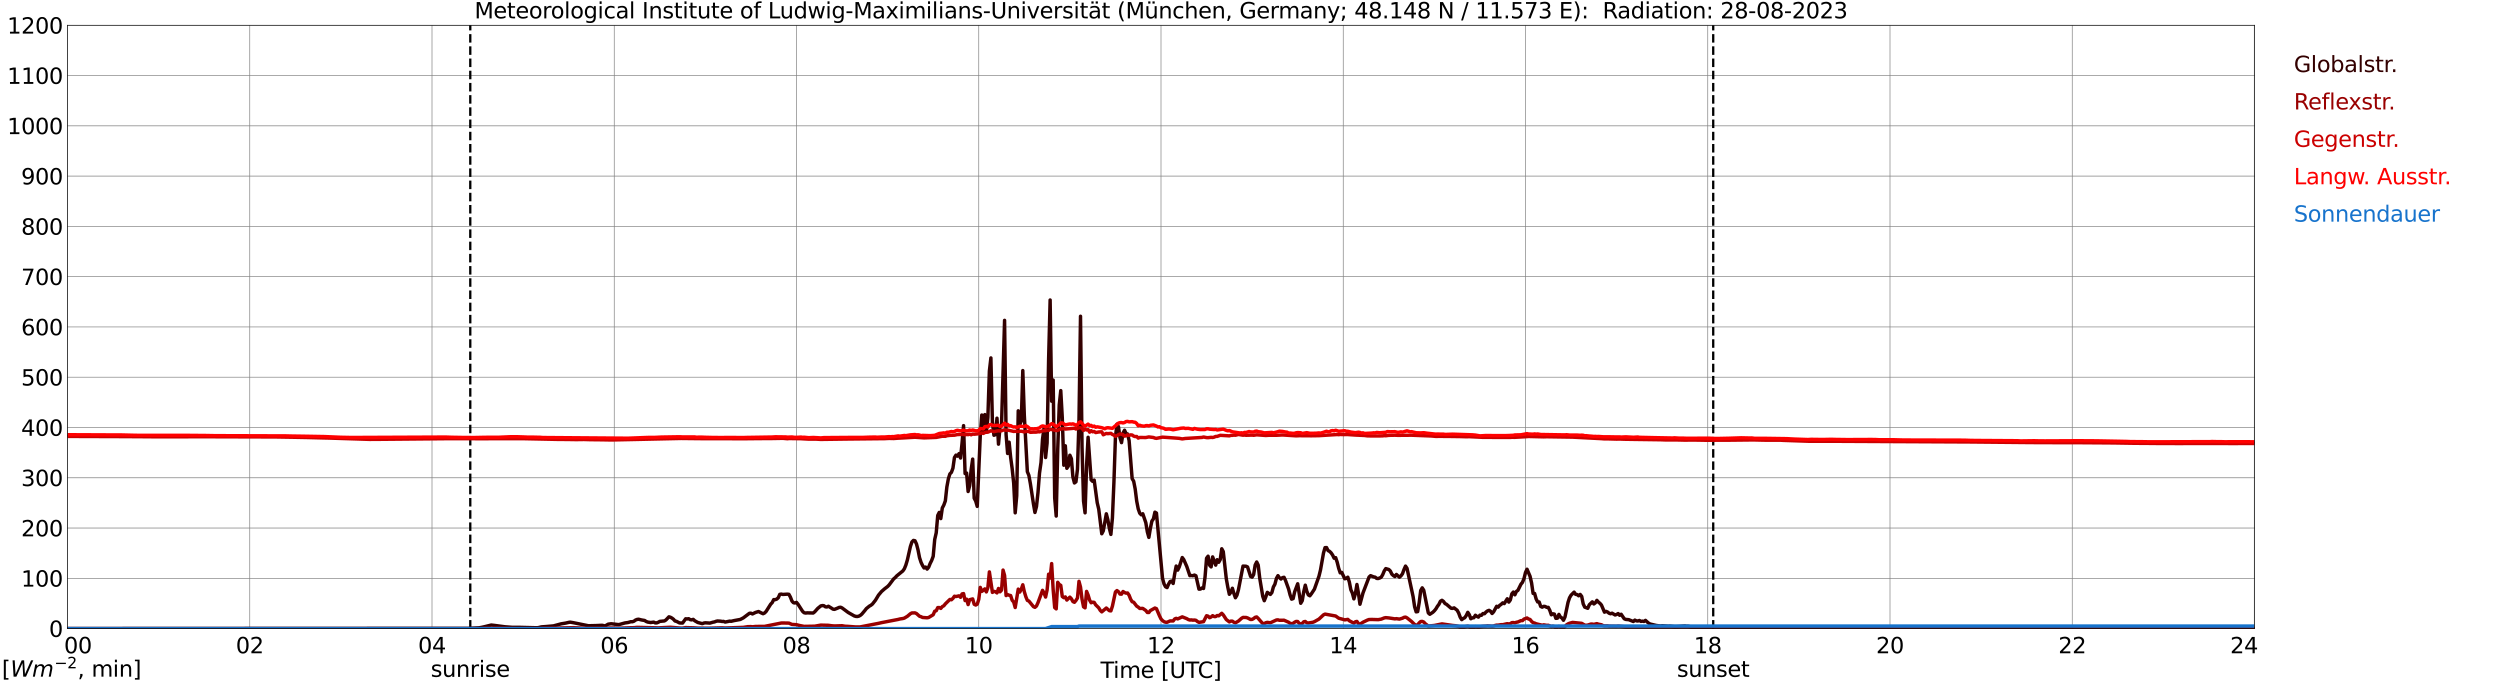 <?xml version="1.0" encoding="utf-8" standalone="no"?>
<!DOCTYPE svg PUBLIC "-//W3C//DTD SVG 1.1//EN"
  "http://www.w3.org/Graphics/SVG/1.1/DTD/svg11.dtd">
<svg xmlns:xlink="http://www.w3.org/1999/xlink" width="1085.4pt" height="296.64pt" viewBox="0 0 1085.4 296.64" xmlns="http://www.w3.org/2000/svg" version="1.1">
 <defs>
  <style type="text/css">*{stroke-linejoin: round; stroke-linecap: butt}</style>
 </defs>
 <g id="figure_1">
  <g id="patch_1">
   <path d="M 0 296.64 
L 1085.4 296.64 
L 1085.4 0 
L 0 0 
z
" style="fill: #ffffff"/>
  </g>
  <g id="axes_1">
   <g id="patch_2">
    <path d="M 29.306 272.909 
L 978.814 272.909 
L 978.814 10.976 
L 29.306 10.976 
z
" style="fill: #ffffff"/>
   </g>
   <g id="patch_3">
    <path d="M 978.814 272.909 
L 978.814 272.909 
L 978.814 10.976 
L 978.814 10.976 
z
" clip-path="url(#pfc48543b89)" style="fill: #d3d3d3; opacity: 0.25; stroke: #d3d3d3; stroke-linejoin: miter"/>
   </g>
   <g id="matplotlib.axis_1">
    <g id="xtick_1">
     <g id="line2d_1">
      <path d="M 29.306 272.909 
L 29.306 10.976 
" clip-path="url(#pfc48543b89)" style="fill: none; stroke: #808080; stroke-width: 0.3; stroke-linecap: square"/>
     </g>
     <g id="line2d_2"/>
     <g id="text_1">
      <!--    00 -->
      <g transform="translate(18.733 283.627) scale(0.095 -0.095)">
       <defs>
        <path id="DejaVuSans-20" transform="scale(0.016)"/>
        <path id="DejaVuSans-30" d="M 2034 4250 
Q 1547 4250 1301 3770 
Q 1056 3291 1056 2328 
Q 1056 1369 1301 889 
Q 1547 409 2034 409 
Q 2525 409 2770 889 
Q 3016 1369 3016 2328 
Q 3016 3291 2770 3770 
Q 2525 4250 2034 4250 
z
M 2034 4750 
Q 2819 4750 3233 4129 
Q 3647 3509 3647 2328 
Q 3647 1150 3233 529 
Q 2819 -91 2034 -91 
Q 1250 -91 836 529 
Q 422 1150 422 2328 
Q 422 3509 836 4129 
Q 1250 4750 2034 4750 
z
" transform="scale(0.016)"/>
       </defs>
       <use xlink:href="#DejaVuSans-20"/>
       <use xlink:href="#DejaVuSans-20" transform="translate(31.787 0)"/>
       <use xlink:href="#DejaVuSans-20" transform="translate(63.574 0)"/>
       <use xlink:href="#DejaVuSans-30" transform="translate(95.361 0)"/>
       <use xlink:href="#DejaVuSans-30" transform="translate(158.984 0)"/>
      </g>
     </g>
    </g>
    <g id="xtick_2">
     <g id="line2d_3">
      <path d="M 108.431 272.909 
L 108.431 10.976 
" clip-path="url(#pfc48543b89)" style="fill: none; stroke: #808080; stroke-width: 0.3; stroke-linecap: square"/>
     </g>
     <g id="line2d_4"/>
     <g id="text_2">
      <!-- 02 -->
      <g transform="translate(102.387 283.627) scale(0.095 -0.095)">
       <defs>
        <path id="DejaVuSans-32" d="M 1228 531 
L 3431 531 
L 3431 0 
L 469 0 
L 469 531 
Q 828 903 1448 1529 
Q 2069 2156 2228 2338 
Q 2531 2678 2651 2914 
Q 2772 3150 2772 3378 
Q 2772 3750 2511 3984 
Q 2250 4219 1831 4219 
Q 1534 4219 1204 4116 
Q 875 4013 500 3803 
L 500 4441 
Q 881 4594 1212 4672 
Q 1544 4750 1819 4750 
Q 2544 4750 2975 4387 
Q 3406 4025 3406 3419 
Q 3406 3131 3298 2873 
Q 3191 2616 2906 2266 
Q 2828 2175 2409 1742 
Q 1991 1309 1228 531 
z
" transform="scale(0.016)"/>
       </defs>
       <use xlink:href="#DejaVuSans-30"/>
       <use xlink:href="#DejaVuSans-32" transform="translate(63.623 0)"/>
      </g>
     </g>
    </g>
    <g id="xtick_3">
     <g id="line2d_5">
      <path d="M 187.557 272.909 
L 187.557 10.976 
" clip-path="url(#pfc48543b89)" style="fill: none; stroke: #808080; stroke-width: 0.3; stroke-linecap: square"/>
     </g>
     <g id="line2d_6"/>
     <g id="text_3">
      <!-- 04 -->
      <g transform="translate(181.513 283.627) scale(0.095 -0.095)">
       <defs>
        <path id="DejaVuSans-34" d="M 2419 4116 
L 825 1625 
L 2419 1625 
L 2419 4116 
z
M 2253 4666 
L 3047 4666 
L 3047 1625 
L 3713 1625 
L 3713 1100 
L 3047 1100 
L 3047 0 
L 2419 0 
L 2419 1100 
L 313 1100 
L 313 1709 
L 2253 4666 
z
" transform="scale(0.016)"/>
       </defs>
       <use xlink:href="#DejaVuSans-30"/>
       <use xlink:href="#DejaVuSans-34" transform="translate(63.623 0)"/>
      </g>
     </g>
    </g>
    <g id="xtick_4">
     <g id="line2d_7">
      <path d="M 266.683 272.909 
L 266.683 10.976 
" clip-path="url(#pfc48543b89)" style="fill: none; stroke: #808080; stroke-width: 0.3; stroke-linecap: square"/>
     </g>
     <g id="line2d_8"/>
     <g id="text_4">
      <!-- 06 -->
      <g transform="translate(260.638 283.627) scale(0.095 -0.095)">
       <defs>
        <path id="DejaVuSans-36" d="M 2113 2584 
Q 1688 2584 1439 2293 
Q 1191 2003 1191 1497 
Q 1191 994 1439 701 
Q 1688 409 2113 409 
Q 2538 409 2786 701 
Q 3034 994 3034 1497 
Q 3034 2003 2786 2293 
Q 2538 2584 2113 2584 
z
M 3366 4563 
L 3366 3988 
Q 3128 4100 2886 4159 
Q 2644 4219 2406 4219 
Q 1781 4219 1451 3797 
Q 1122 3375 1075 2522 
Q 1259 2794 1537 2939 
Q 1816 3084 2150 3084 
Q 2853 3084 3261 2657 
Q 3669 2231 3669 1497 
Q 3669 778 3244 343 
Q 2819 -91 2113 -91 
Q 1303 -91 875 529 
Q 447 1150 447 2328 
Q 447 3434 972 4092 
Q 1497 4750 2381 4750 
Q 2619 4750 2861 4703 
Q 3103 4656 3366 4563 
z
" transform="scale(0.016)"/>
       </defs>
       <use xlink:href="#DejaVuSans-30"/>
       <use xlink:href="#DejaVuSans-36" transform="translate(63.623 0)"/>
      </g>
     </g>
    </g>
    <g id="xtick_5">
     <g id="line2d_9">
      <path d="M 345.808 272.909 
L 345.808 10.976 
" clip-path="url(#pfc48543b89)" style="fill: none; stroke: #808080; stroke-width: 0.3; stroke-linecap: square"/>
     </g>
     <g id="line2d_10"/>
     <g id="text_5">
      <!-- 08 -->
      <g transform="translate(339.764 283.627) scale(0.095 -0.095)">
       <defs>
        <path id="DejaVuSans-38" d="M 2034 2216 
Q 1584 2216 1326 1975 
Q 1069 1734 1069 1313 
Q 1069 891 1326 650 
Q 1584 409 2034 409 
Q 2484 409 2743 651 
Q 3003 894 3003 1313 
Q 3003 1734 2745 1975 
Q 2488 2216 2034 2216 
z
M 1403 2484 
Q 997 2584 770 2862 
Q 544 3141 544 3541 
Q 544 4100 942 4425 
Q 1341 4750 2034 4750 
Q 2731 4750 3128 4425 
Q 3525 4100 3525 3541 
Q 3525 3141 3298 2862 
Q 3072 2584 2669 2484 
Q 3125 2378 3379 2068 
Q 3634 1759 3634 1313 
Q 3634 634 3220 271 
Q 2806 -91 2034 -91 
Q 1263 -91 848 271 
Q 434 634 434 1313 
Q 434 1759 690 2068 
Q 947 2378 1403 2484 
z
M 1172 3481 
Q 1172 3119 1398 2916 
Q 1625 2713 2034 2713 
Q 2441 2713 2670 2916 
Q 2900 3119 2900 3481 
Q 2900 3844 2670 4047 
Q 2441 4250 2034 4250 
Q 1625 4250 1398 4047 
Q 1172 3844 1172 3481 
z
" transform="scale(0.016)"/>
       </defs>
       <use xlink:href="#DejaVuSans-30"/>
       <use xlink:href="#DejaVuSans-38" transform="translate(63.623 0)"/>
      </g>
     </g>
    </g>
    <g id="xtick_6">
     <g id="line2d_11">
      <path d="M 424.934 272.909 
L 424.934 10.976 
" clip-path="url(#pfc48543b89)" style="fill: none; stroke: #808080; stroke-width: 0.3; stroke-linecap: square"/>
     </g>
     <g id="line2d_12"/>
     <g id="text_6">
      <!-- 10 -->
      <g transform="translate(418.89 283.627) scale(0.095 -0.095)">
       <defs>
        <path id="DejaVuSans-31" d="M 794 531 
L 1825 531 
L 1825 4091 
L 703 3866 
L 703 4441 
L 1819 4666 
L 2450 4666 
L 2450 531 
L 3481 531 
L 3481 0 
L 794 0 
L 794 531 
z
" transform="scale(0.016)"/>
       </defs>
       <use xlink:href="#DejaVuSans-31"/>
       <use xlink:href="#DejaVuSans-30" transform="translate(63.623 0)"/>
      </g>
     </g>
    </g>
    <g id="xtick_7">
     <g id="line2d_13">
      <path d="M 504.06 272.909 
L 504.06 10.976 
" clip-path="url(#pfc48543b89)" style="fill: none; stroke: #808080; stroke-width: 0.3; stroke-linecap: square"/>
     </g>
     <g id="line2d_14"/>
     <g id="text_7">
      <!-- 12 -->
      <g transform="translate(498.015 283.627) scale(0.095 -0.095)">
       <use xlink:href="#DejaVuSans-31"/>
       <use xlink:href="#DejaVuSans-32" transform="translate(63.623 0)"/>
      </g>
     </g>
    </g>
    <g id="xtick_8">
     <g id="line2d_15">
      <path d="M 583.185 272.909 
L 583.185 10.976 
" clip-path="url(#pfc48543b89)" style="fill: none; stroke: #808080; stroke-width: 0.3; stroke-linecap: square"/>
     </g>
     <g id="line2d_16"/>
     <g id="text_8">
      <!-- 14 -->
      <g transform="translate(577.141 283.627) scale(0.095 -0.095)">
       <use xlink:href="#DejaVuSans-31"/>
       <use xlink:href="#DejaVuSans-34" transform="translate(63.623 0)"/>
      </g>
     </g>
    </g>
    <g id="xtick_9">
     <g id="line2d_17">
      <path d="M 662.311 272.909 
L 662.311 10.976 
" clip-path="url(#pfc48543b89)" style="fill: none; stroke: #808080; stroke-width: 0.3; stroke-linecap: square"/>
     </g>
     <g id="line2d_18"/>
     <g id="text_9">
      <!-- 16 -->
      <g transform="translate(656.267 283.627) scale(0.095 -0.095)">
       <use xlink:href="#DejaVuSans-31"/>
       <use xlink:href="#DejaVuSans-36" transform="translate(63.623 0)"/>
      </g>
     </g>
    </g>
    <g id="xtick_10">
     <g id="line2d_19">
      <path d="M 741.437 272.909 
L 741.437 10.976 
" clip-path="url(#pfc48543b89)" style="fill: none; stroke: #808080; stroke-width: 0.3; stroke-linecap: square"/>
     </g>
     <g id="line2d_20"/>
     <g id="text_10">
      <!-- 18 -->
      <g transform="translate(735.392 283.627) scale(0.095 -0.095)">
       <use xlink:href="#DejaVuSans-31"/>
       <use xlink:href="#DejaVuSans-38" transform="translate(63.623 0)"/>
      </g>
     </g>
    </g>
    <g id="xtick_11">
     <g id="line2d_21">
      <path d="M 820.562 272.909 
L 820.562 10.976 
" clip-path="url(#pfc48543b89)" style="fill: none; stroke: #808080; stroke-width: 0.3; stroke-linecap: square"/>
     </g>
     <g id="line2d_22"/>
     <g id="text_11">
      <!-- 20 -->
      <g transform="translate(814.518 283.627) scale(0.095 -0.095)">
       <use xlink:href="#DejaVuSans-32"/>
       <use xlink:href="#DejaVuSans-30" transform="translate(63.623 0)"/>
      </g>
     </g>
    </g>
    <g id="xtick_12">
     <g id="line2d_23">
      <path d="M 899.688 272.909 
L 899.688 10.976 
" clip-path="url(#pfc48543b89)" style="fill: none; stroke: #808080; stroke-width: 0.3; stroke-linecap: square"/>
     </g>
     <g id="line2d_24"/>
     <g id="text_12">
      <!-- 22 -->
      <g transform="translate(893.644 283.627) scale(0.095 -0.095)">
       <use xlink:href="#DejaVuSans-32"/>
       <use xlink:href="#DejaVuSans-32" transform="translate(63.623 0)"/>
      </g>
     </g>
    </g>
    <g id="xtick_13">
     <g id="line2d_25">
      <path d="M 978.814 272.909 
L 978.814 10.976 
" clip-path="url(#pfc48543b89)" style="fill: none; stroke: #808080; stroke-width: 0.3; stroke-linecap: square"/>
     </g>
     <g id="line2d_26"/>
     <g id="text_13">
      <!-- 24    -->
      <g transform="translate(968.241 283.627) scale(0.095 -0.095)">
       <use xlink:href="#DejaVuSans-32"/>
       <use xlink:href="#DejaVuSans-34" transform="translate(63.623 0)"/>
       <use xlink:href="#DejaVuSans-20" transform="translate(127.246 0)"/>
       <use xlink:href="#DejaVuSans-20" transform="translate(159.033 0)"/>
       <use xlink:href="#DejaVuSans-20" transform="translate(190.82 0)"/>
      </g>
     </g>
    </g>
    <g id="text_14">
     <!-- Time [UTC] -->
     <g transform="translate(477.806 294.322) scale(0.095 -0.095)">
      <defs>
       <path id="DejaVuSans-54" d="M -19 4666 
L 3928 4666 
L 3928 4134 
L 2272 4134 
L 2272 0 
L 1638 0 
L 1638 4134 
L -19 4134 
L -19 4666 
z
" transform="scale(0.016)"/>
       <path id="DejaVuSans-69" d="M 603 3500 
L 1178 3500 
L 1178 0 
L 603 0 
L 603 3500 
z
M 603 4863 
L 1178 4863 
L 1178 4134 
L 603 4134 
L 603 4863 
z
" transform="scale(0.016)"/>
       <path id="DejaVuSans-6d" d="M 3328 2828 
Q 3544 3216 3844 3400 
Q 4144 3584 4550 3584 
Q 5097 3584 5394 3201 
Q 5691 2819 5691 2113 
L 5691 0 
L 5113 0 
L 5113 2094 
Q 5113 2597 4934 2840 
Q 4756 3084 4391 3084 
Q 3944 3084 3684 2787 
Q 3425 2491 3425 1978 
L 3425 0 
L 2847 0 
L 2847 2094 
Q 2847 2600 2669 2842 
Q 2491 3084 2119 3084 
Q 1678 3084 1418 2786 
Q 1159 2488 1159 1978 
L 1159 0 
L 581 0 
L 581 3500 
L 1159 3500 
L 1159 2956 
Q 1356 3278 1631 3431 
Q 1906 3584 2284 3584 
Q 2666 3584 2933 3390 
Q 3200 3197 3328 2828 
z
" transform="scale(0.016)"/>
       <path id="DejaVuSans-65" d="M 3597 1894 
L 3597 1613 
L 953 1613 
Q 991 1019 1311 708 
Q 1631 397 2203 397 
Q 2534 397 2845 478 
Q 3156 559 3463 722 
L 3463 178 
Q 3153 47 2828 -22 
Q 2503 -91 2169 -91 
Q 1331 -91 842 396 
Q 353 884 353 1716 
Q 353 2575 817 3079 
Q 1281 3584 2069 3584 
Q 2775 3584 3186 3129 
Q 3597 2675 3597 1894 
z
M 3022 2063 
Q 3016 2534 2758 2815 
Q 2500 3097 2075 3097 
Q 1594 3097 1305 2825 
Q 1016 2553 972 2059 
L 3022 2063 
z
" transform="scale(0.016)"/>
       <path id="DejaVuSans-5b" d="M 550 4863 
L 1875 4863 
L 1875 4416 
L 1125 4416 
L 1125 -397 
L 1875 -397 
L 1875 -844 
L 550 -844 
L 550 4863 
z
" transform="scale(0.016)"/>
       <path id="DejaVuSans-55" d="M 556 4666 
L 1191 4666 
L 1191 1831 
Q 1191 1081 1462 751 
Q 1734 422 2344 422 
Q 2950 422 3222 751 
Q 3494 1081 3494 1831 
L 3494 4666 
L 4128 4666 
L 4128 1753 
Q 4128 841 3676 375 
Q 3225 -91 2344 -91 
Q 1459 -91 1007 375 
Q 556 841 556 1753 
L 556 4666 
z
" transform="scale(0.016)"/>
       <path id="DejaVuSans-43" d="M 4122 4306 
L 4122 3641 
Q 3803 3938 3442 4084 
Q 3081 4231 2675 4231 
Q 1875 4231 1450 3742 
Q 1025 3253 1025 2328 
Q 1025 1406 1450 917 
Q 1875 428 2675 428 
Q 3081 428 3442 575 
Q 3803 722 4122 1019 
L 4122 359 
Q 3791 134 3420 21 
Q 3050 -91 2638 -91 
Q 1578 -91 968 557 
Q 359 1206 359 2328 
Q 359 3453 968 4101 
Q 1578 4750 2638 4750 
Q 3056 4750 3426 4639 
Q 3797 4528 4122 4306 
z
" transform="scale(0.016)"/>
       <path id="DejaVuSans-5d" d="M 1947 4863 
L 1947 -844 
L 622 -844 
L 622 -397 
L 1369 -397 
L 1369 4416 
L 622 4416 
L 622 4863 
L 1947 4863 
z
" transform="scale(0.016)"/>
      </defs>
      <use xlink:href="#DejaVuSans-54"/>
      <use xlink:href="#DejaVuSans-69" transform="translate(57.959 0)"/>
      <use xlink:href="#DejaVuSans-6d" transform="translate(85.742 0)"/>
      <use xlink:href="#DejaVuSans-65" transform="translate(183.154 0)"/>
      <use xlink:href="#DejaVuSans-20" transform="translate(244.678 0)"/>
      <use xlink:href="#DejaVuSans-5b" transform="translate(276.465 0)"/>
      <use xlink:href="#DejaVuSans-55" transform="translate(315.479 0)"/>
      <use xlink:href="#DejaVuSans-54" transform="translate(388.672 0)"/>
      <use xlink:href="#DejaVuSans-43" transform="translate(443.881 0)"/>
      <use xlink:href="#DejaVuSans-5d" transform="translate(513.705 0)"/>
     </g>
    </g>
   </g>
   <g id="matplotlib.axis_2">
    <g id="ytick_1">
     <g id="line2d_27">
      <path d="M 29.306 272.909 
L 978.814 272.909 
" clip-path="url(#pfc48543b89)" style="fill: none; stroke: #808080; stroke-width: 0.3; stroke-linecap: square"/>
     </g>
     <g id="line2d_28"/>
     <g id="text_15">
      <!-- 0 -->
      <g transform="translate(21.261 276.518) scale(0.095 -0.095)">
       <use xlink:href="#DejaVuSans-30"/>
      </g>
     </g>
    </g>
    <g id="ytick_2">
     <g id="line2d_29">
      <path d="M 29.306 251.081 
L 978.814 251.081 
" clip-path="url(#pfc48543b89)" style="fill: none; stroke: #808080; stroke-width: 0.3; stroke-linecap: square"/>
     </g>
     <g id="line2d_30"/>
     <g id="text_16">
      <!-- 100 -->
      <g transform="translate(9.173 254.69) scale(0.095 -0.095)">
       <use xlink:href="#DejaVuSans-31"/>
       <use xlink:href="#DejaVuSans-30" transform="translate(63.623 0)"/>
       <use xlink:href="#DejaVuSans-30" transform="translate(127.246 0)"/>
      </g>
     </g>
    </g>
    <g id="ytick_3">
     <g id="line2d_31">
      <path d="M 29.306 229.253 
L 978.814 229.253 
" clip-path="url(#pfc48543b89)" style="fill: none; stroke: #808080; stroke-width: 0.3; stroke-linecap: square"/>
     </g>
     <g id="line2d_32"/>
     <g id="text_17">
      <!-- 200 -->
      <g transform="translate(9.173 232.863) scale(0.095 -0.095)">
       <use xlink:href="#DejaVuSans-32"/>
       <use xlink:href="#DejaVuSans-30" transform="translate(63.623 0)"/>
       <use xlink:href="#DejaVuSans-30" transform="translate(127.246 0)"/>
      </g>
     </g>
    </g>
    <g id="ytick_4">
     <g id="line2d_33">
      <path d="M 29.306 207.426 
L 978.814 207.426 
" clip-path="url(#pfc48543b89)" style="fill: none; stroke: #808080; stroke-width: 0.3; stroke-linecap: square"/>
     </g>
     <g id="line2d_34"/>
     <g id="text_18">
      <!-- 300 -->
      <g transform="translate(9.173 211.035) scale(0.095 -0.095)">
       <defs>
        <path id="DejaVuSans-33" d="M 2597 2516 
Q 3050 2419 3304 2112 
Q 3559 1806 3559 1356 
Q 3559 666 3084 287 
Q 2609 -91 1734 -91 
Q 1441 -91 1130 -33 
Q 819 25 488 141 
L 488 750 
Q 750 597 1062 519 
Q 1375 441 1716 441 
Q 2309 441 2620 675 
Q 2931 909 2931 1356 
Q 2931 1769 2642 2001 
Q 2353 2234 1838 2234 
L 1294 2234 
L 1294 2753 
L 1863 2753 
Q 2328 2753 2575 2939 
Q 2822 3125 2822 3475 
Q 2822 3834 2567 4026 
Q 2313 4219 1838 4219 
Q 1578 4219 1281 4162 
Q 984 4106 628 3988 
L 628 4550 
Q 988 4650 1302 4700 
Q 1616 4750 1894 4750 
Q 2613 4750 3031 4423 
Q 3450 4097 3450 3541 
Q 3450 3153 3228 2886 
Q 3006 2619 2597 2516 
z
" transform="scale(0.016)"/>
       </defs>
       <use xlink:href="#DejaVuSans-33"/>
       <use xlink:href="#DejaVuSans-30" transform="translate(63.623 0)"/>
       <use xlink:href="#DejaVuSans-30" transform="translate(127.246 0)"/>
      </g>
     </g>
    </g>
    <g id="ytick_5">
     <g id="line2d_35">
      <path d="M 29.306 185.598 
L 978.814 185.598 
" clip-path="url(#pfc48543b89)" style="fill: none; stroke: #808080; stroke-width: 0.3; stroke-linecap: square"/>
     </g>
     <g id="line2d_36"/>
     <g id="text_19">
      <!-- 400 -->
      <g transform="translate(9.173 189.207) scale(0.095 -0.095)">
       <use xlink:href="#DejaVuSans-34"/>
       <use xlink:href="#DejaVuSans-30" transform="translate(63.623 0)"/>
       <use xlink:href="#DejaVuSans-30" transform="translate(127.246 0)"/>
      </g>
     </g>
    </g>
    <g id="ytick_6">
     <g id="line2d_37">
      <path d="M 29.306 163.77 
L 978.814 163.77 
" clip-path="url(#pfc48543b89)" style="fill: none; stroke: #808080; stroke-width: 0.3; stroke-linecap: square"/>
     </g>
     <g id="line2d_38"/>
     <g id="text_20">
      <!-- 500 -->
      <g transform="translate(9.173 167.379) scale(0.095 -0.095)">
       <defs>
        <path id="DejaVuSans-35" d="M 691 4666 
L 3169 4666 
L 3169 4134 
L 1269 4134 
L 1269 2991 
Q 1406 3038 1543 3061 
Q 1681 3084 1819 3084 
Q 2600 3084 3056 2656 
Q 3513 2228 3513 1497 
Q 3513 744 3044 326 
Q 2575 -91 1722 -91 
Q 1428 -91 1123 -41 
Q 819 9 494 109 
L 494 744 
Q 775 591 1075 516 
Q 1375 441 1709 441 
Q 2250 441 2565 725 
Q 2881 1009 2881 1497 
Q 2881 1984 2565 2268 
Q 2250 2553 1709 2553 
Q 1456 2553 1204 2497 
Q 953 2441 691 2322 
L 691 4666 
z
" transform="scale(0.016)"/>
       </defs>
       <use xlink:href="#DejaVuSans-35"/>
       <use xlink:href="#DejaVuSans-30" transform="translate(63.623 0)"/>
       <use xlink:href="#DejaVuSans-30" transform="translate(127.246 0)"/>
      </g>
     </g>
    </g>
    <g id="ytick_7">
     <g id="line2d_39">
      <path d="M 29.306 141.942 
L 978.814 141.942 
" clip-path="url(#pfc48543b89)" style="fill: none; stroke: #808080; stroke-width: 0.3; stroke-linecap: square"/>
     </g>
     <g id="line2d_40"/>
     <g id="text_21">
      <!-- 600 -->
      <g transform="translate(9.173 145.551) scale(0.095 -0.095)">
       <use xlink:href="#DejaVuSans-36"/>
       <use xlink:href="#DejaVuSans-30" transform="translate(63.623 0)"/>
       <use xlink:href="#DejaVuSans-30" transform="translate(127.246 0)"/>
      </g>
     </g>
    </g>
    <g id="ytick_8">
     <g id="line2d_41">
      <path d="M 29.306 120.114 
L 978.814 120.114 
" clip-path="url(#pfc48543b89)" style="fill: none; stroke: #808080; stroke-width: 0.3; stroke-linecap: square"/>
     </g>
     <g id="line2d_42"/>
     <g id="text_22">
      <!-- 700 -->
      <g transform="translate(9.173 123.724) scale(0.095 -0.095)">
       <defs>
        <path id="DejaVuSans-37" d="M 525 4666 
L 3525 4666 
L 3525 4397 
L 1831 0 
L 1172 0 
L 2766 4134 
L 525 4134 
L 525 4666 
z
" transform="scale(0.016)"/>
       </defs>
       <use xlink:href="#DejaVuSans-37"/>
       <use xlink:href="#DejaVuSans-30" transform="translate(63.623 0)"/>
       <use xlink:href="#DejaVuSans-30" transform="translate(127.246 0)"/>
      </g>
     </g>
    </g>
    <g id="ytick_9">
     <g id="line2d_43">
      <path d="M 29.306 98.287 
L 978.814 98.287 
" clip-path="url(#pfc48543b89)" style="fill: none; stroke: #808080; stroke-width: 0.3; stroke-linecap: square"/>
     </g>
     <g id="line2d_44"/>
     <g id="text_23">
      <!-- 800 -->
      <g transform="translate(9.173 101.896) scale(0.095 -0.095)">
       <use xlink:href="#DejaVuSans-38"/>
       <use xlink:href="#DejaVuSans-30" transform="translate(63.623 0)"/>
       <use xlink:href="#DejaVuSans-30" transform="translate(127.246 0)"/>
      </g>
     </g>
    </g>
    <g id="ytick_10">
     <g id="line2d_45">
      <path d="M 29.306 76.459 
L 978.814 76.459 
" clip-path="url(#pfc48543b89)" style="fill: none; stroke: #808080; stroke-width: 0.3; stroke-linecap: square"/>
     </g>
     <g id="line2d_46"/>
     <g id="text_24">
      <!-- 900 -->
      <g transform="translate(9.173 80.068) scale(0.095 -0.095)">
       <defs>
        <path id="DejaVuSans-39" d="M 703 97 
L 703 672 
Q 941 559 1184 500 
Q 1428 441 1663 441 
Q 2288 441 2617 861 
Q 2947 1281 2994 2138 
Q 2813 1869 2534 1725 
Q 2256 1581 1919 1581 
Q 1219 1581 811 2004 
Q 403 2428 403 3163 
Q 403 3881 828 4315 
Q 1253 4750 1959 4750 
Q 2769 4750 3195 4129 
Q 3622 3509 3622 2328 
Q 3622 1225 3098 567 
Q 2575 -91 1691 -91 
Q 1453 -91 1209 -44 
Q 966 3 703 97 
z
M 1959 2075 
Q 2384 2075 2632 2365 
Q 2881 2656 2881 3163 
Q 2881 3666 2632 3958 
Q 2384 4250 1959 4250 
Q 1534 4250 1286 3958 
Q 1038 3666 1038 3163 
Q 1038 2656 1286 2365 
Q 1534 2075 1959 2075 
z
" transform="scale(0.016)"/>
       </defs>
       <use xlink:href="#DejaVuSans-39"/>
       <use xlink:href="#DejaVuSans-30" transform="translate(63.623 0)"/>
       <use xlink:href="#DejaVuSans-30" transform="translate(127.246 0)"/>
      </g>
     </g>
    </g>
    <g id="ytick_11">
     <g id="line2d_47">
      <path d="M 29.306 54.631 
L 978.814 54.631 
" clip-path="url(#pfc48543b89)" style="fill: none; stroke: #808080; stroke-width: 0.3; stroke-linecap: square"/>
     </g>
     <g id="line2d_48"/>
     <g id="text_25">
      <!-- 1000 -->
      <g transform="translate(3.128 58.24) scale(0.095 -0.095)">
       <use xlink:href="#DejaVuSans-31"/>
       <use xlink:href="#DejaVuSans-30" transform="translate(63.623 0)"/>
       <use xlink:href="#DejaVuSans-30" transform="translate(127.246 0)"/>
       <use xlink:href="#DejaVuSans-30" transform="translate(190.869 0)"/>
      </g>
     </g>
    </g>
    <g id="ytick_12">
     <g id="line2d_49">
      <path d="M 29.306 32.803 
L 978.814 32.803 
" clip-path="url(#pfc48543b89)" style="fill: none; stroke: #808080; stroke-width: 0.3; stroke-linecap: square"/>
     </g>
     <g id="line2d_50"/>
     <g id="text_26">
      <!-- 1100 -->
      <g transform="translate(3.128 36.413) scale(0.095 -0.095)">
       <use xlink:href="#DejaVuSans-31"/>
       <use xlink:href="#DejaVuSans-31" transform="translate(63.623 0)"/>
       <use xlink:href="#DejaVuSans-30" transform="translate(127.246 0)"/>
       <use xlink:href="#DejaVuSans-30" transform="translate(190.869 0)"/>
      </g>
     </g>
    </g>
    <g id="ytick_13">
     <g id="line2d_51">
      <path d="M 29.306 10.976 
L 978.814 10.976 
" clip-path="url(#pfc48543b89)" style="fill: none; stroke: #808080; stroke-width: 0.3; stroke-linecap: square"/>
     </g>
     <g id="line2d_52"/>
     <g id="text_27">
      <!-- 1200 -->
      <g transform="translate(3.128 14.585) scale(0.095 -0.095)">
       <use xlink:href="#DejaVuSans-31"/>
       <use xlink:href="#DejaVuSans-32" transform="translate(63.623 0)"/>
       <use xlink:href="#DejaVuSans-30" transform="translate(127.246 0)"/>
       <use xlink:href="#DejaVuSans-30" transform="translate(190.869 0)"/>
      </g>
     </g>
    </g>
   </g>
   <g id="line2d_53">
    <path d="M 204.174 272.909 
L 204.174 10.976 
" clip-path="url(#pfc48543b89)" style="fill: none; stroke-dasharray: 3.7,1.6; stroke-dashoffset: 0; stroke: #000000"/>
   </g>
   <g id="line2d_54">
    <path d="M 743.811 272.909 
L 743.811 10.976 
" clip-path="url(#pfc48543b89)" style="fill: none; stroke-dasharray: 3.7,1.6; stroke-dashoffset: 0; stroke: #000000"/>
   </g>
   <g id="line2d_55">
    <path d="M 29.306 272.909 
L 203.382 272.813 
L 207.998 272.57 
L 209.317 272.326 
L 210.635 272.023 
L 213.273 271.374 
L 214.592 271.516 
L 219.207 272.123 
L 222.504 272.367 
L 225.801 272.367 
L 233.054 272.549 
L 233.714 272.488 
L 235.033 272.164 
L 237.011 272.023 
L 240.308 271.739 
L 243.604 270.846 
L 245.583 270.523 
L 246.901 270.217 
L 247.561 270.117 
L 248.88 270.34 
L 255.473 271.678 
L 258.77 271.597 
L 261.408 271.475 
L 262.726 271.758 
L 264.045 270.988 
L 265.364 270.807 
L 268.661 271.191 
L 271.298 270.462 
L 272.617 270.279 
L 273.936 269.914 
L 274.595 269.934 
L 275.255 269.691 
L 275.914 269.205 
L 276.573 268.941 
L 277.233 268.84 
L 278.552 269.165 
L 279.87 269.388 
L 280.53 269.814 
L 281.189 270.076 
L 282.508 270.279 
L 283.827 270.097 
L 284.486 270.442 
L 285.145 270.42 
L 285.805 270.159 
L 286.464 269.772 
L 288.442 269.591 
L 289.102 269.185 
L 290.42 267.808 
L 291.08 267.989 
L 291.739 268.353 
L 292.399 268.86 
L 293.058 269.611 
L 293.717 269.772 
L 295.036 270.462 
L 296.355 270.501 
L 297.674 268.657 
L 298.333 268.718 
L 298.992 268.617 
L 299.652 269.023 
L 300.311 269.124 
L 300.971 268.901 
L 301.63 269.508 
L 302.949 270.259 
L 304.927 270.765 
L 305.586 270.501 
L 306.246 270.401 
L 308.224 270.523 
L 309.543 270.137 
L 310.202 270.017 
L 310.861 269.753 
L 311.521 269.611 
L 312.839 269.691 
L 313.499 269.814 
L 314.158 269.792 
L 314.818 270.076 
L 316.796 269.672 
L 317.455 269.733 
L 318.774 269.427 
L 321.411 268.941 
L 322.73 268.253 
L 325.368 266.267 
L 326.027 266.225 
L 326.686 266.55 
L 328.005 265.902 
L 329.324 265.496 
L 330.643 266.164 
L 331.302 266.448 
L 331.961 266.125 
L 332.621 265.455 
L 334.599 262.314 
L 335.258 261.626 
L 335.918 260.327 
L 336.577 260.349 
L 337.236 260.105 
L 337.896 259.517 
L 338.555 258.038 
L 339.215 257.937 
L 339.874 258.079 
L 341.852 257.957 
L 342.512 258.038 
L 343.171 259.253 
L 343.83 260.956 
L 344.49 261.685 
L 345.149 261.788 
L 345.808 261.543 
L 346.468 262.335 
L 348.446 265.415 
L 349.105 266.022 
L 349.765 266.164 
L 350.424 266.083 
L 353.062 266.144 
L 353.721 265.618 
L 355.04 264.138 
L 356.359 263.064 
L 357.018 262.923 
L 357.677 262.962 
L 358.337 263.449 
L 358.996 263.529 
L 359.655 263.206 
L 360.974 264.016 
L 361.634 264.461 
L 362.293 264.564 
L 363.612 264.038 
L 364.271 263.732 
L 364.93 263.632 
L 365.59 263.935 
L 368.227 265.902 
L 370.865 267.402 
L 371.524 267.605 
L 372.184 267.666 
L 372.843 267.524 
L 373.502 267.179 
L 374.162 266.631 
L 375.481 265.07 
L 376.14 264.219 
L 377.459 263.145 
L 378.118 262.781 
L 378.777 262.252 
L 380.096 260.572 
L 381.415 258.382 
L 382.734 256.802 
L 384.053 255.645 
L 385.371 254.632 
L 386.031 253.945 
L 388.009 251.308 
L 388.668 250.762 
L 389.328 250.033 
L 391.965 247.883 
L 392.624 246.951 
L 393.284 245.329 
L 393.943 243.12 
L 395.262 237.264 
L 395.921 235.297 
L 396.581 234.629 
L 397.24 234.771 
L 397.899 236.17 
L 398.559 238.722 
L 399.218 242.088 
L 399.878 244.135 
L 400.537 245.532 
L 401.196 246.587 
L 401.856 246.203 
L 402.515 247.073 
L 403.175 246.264 
L 403.834 244.642 
L 404.493 243.323 
L 405.153 241.54 
L 405.812 234.223 
L 406.471 231.325 
L 407.131 223.785 
L 407.79 222.469 
L 408.45 225.143 
L 409.109 220.544 
L 409.768 219.287 
L 410.428 217.462 
L 411.087 211.424 
L 411.746 207.856 
L 412.406 205.749 
L 413.065 205.079 
L 413.725 203.256 
L 414.384 198.635 
L 415.043 197.601 
L 415.703 198.046 
L 416.362 196.953 
L 417.022 198.858 
L 417.681 192.393 
L 418.34 184.792 
L 419 205.607 
L 419.659 205.385 
L 420.318 213.389 
L 420.978 210.896 
L 421.637 203.905 
L 422.297 199.323 
L 422.956 216.307 
L 423.615 217.545 
L 424.275 219.854 
L 425.593 189.129 
L 426.253 180.191 
L 426.912 187.811 
L 427.572 180.01 
L 428.231 187.669 
L 428.89 181.245 
L 429.55 161.1 
L 430.209 155.406 
L 430.869 183.312 
L 431.528 188.968 
L 432.187 188.704 
L 432.847 181.571 
L 433.506 192.838 
L 434.165 185.543 
L 434.825 184.347 
L 436.144 139.089 
L 436.803 188.662 
L 437.462 196.872 
L 438.122 191.987 
L 438.781 198.574 
L 439.44 203.479 
L 440.1 209.722 
L 440.759 222.65 
L 441.419 215.275 
L 442.078 178.368 
L 442.737 184.367 
L 443.397 182.867 
L 444.056 160.897 
L 444.716 180.333 
L 446.034 204.776 
L 446.694 206.378 
L 447.353 210.006 
L 448.672 218.719 
L 449.331 222.489 
L 449.991 219.935 
L 450.65 213.876 
L 451.309 205.424 
L 451.969 200.783 
L 452.628 190.671 
L 453.287 185.705 
L 453.947 198.635 
L 454.606 192.312 
L 455.266 155.951 
L 455.925 130.253 
L 456.584 174.193 
L 457.244 164.99 
L 457.903 216.187 
L 458.563 224.05 
L 459.222 195.189 
L 459.881 175.815 
L 460.541 169.591 
L 461.2 181.346 
L 461.859 201.979 
L 462.519 193.547 
L 463.178 203.315 
L 463.838 202.344 
L 464.497 197.642 
L 465.156 199.162 
L 465.816 207.126 
L 466.475 209.68 
L 467.134 209.174 
L 467.794 203.741 
L 468.453 182.219 
L 469.113 137.306 
L 469.772 193.973 
L 470.431 217.565 
L 471.091 222.65 
L 471.75 202.08 
L 472.409 189.859 
L 473.728 208.342 
L 474.388 208.991 
L 475.047 208.445 
L 476.366 218.254 
L 477.025 221.05 
L 478.344 231.731 
L 479.003 230.473 
L 480.322 223.076 
L 480.981 225.671 
L 481.641 229.4 
L 482.3 232.014 
L 482.96 224.942 
L 483.619 209.377 
L 484.278 189.758 
L 484.938 184.164 
L 485.597 185.279 
L 486.256 190.02 
L 486.916 192.17 
L 487.575 188.014 
L 488.235 186.798 
L 488.894 188.217 
L 489.553 188.42 
L 490.213 191.277 
L 491.532 207.816 
L 492.191 208.929 
L 492.85 212.295 
L 493.51 217.545 
L 494.169 220.928 
L 494.828 222.814 
L 495.488 223.502 
L 496.147 223.056 
L 497.466 226.929 
L 498.125 230.899 
L 498.785 233.311 
L 499.444 229.38 
L 500.103 226.239 
L 500.763 225.285 
L 501.422 222.367 
L 502.082 222.753 
L 504.719 251.107 
L 505.379 253.519 
L 506.038 254.755 
L 506.697 255.1 
L 507.357 253.578 
L 508.016 252.465 
L 508.675 252.262 
L 509.335 253.316 
L 509.994 249.16 
L 510.654 245.755 
L 511.313 247.519 
L 511.972 246.161 
L 513.291 242.068 
L 513.95 242.959 
L 515.269 245.98 
L 516.588 249.931 
L 517.247 249.85 
L 517.907 249.972 
L 518.566 249.667 
L 519.226 249.992 
L 520.544 255.787 
L 521.204 255.748 
L 521.863 255.261 
L 522.522 255.484 
L 523.182 250.518 
L 523.841 242.35 
L 524.501 241.479 
L 525.16 245.391 
L 525.819 246.122 
L 526.479 241.785 
L 527.797 245.351 
L 528.457 243 
L 529.116 244.114 
L 529.776 242.959 
L 530.435 238.257 
L 531.094 239.493 
L 532.413 251.288 
L 533.073 254.977 
L 533.732 258.018 
L 534.391 257.125 
L 535.051 255.403 
L 535.71 257.673 
L 536.369 259.517 
L 537.029 258.402 
L 537.688 256.012 
L 539.666 245.777 
L 540.985 245.838 
L 541.644 246.161 
L 542.963 250.256 
L 543.623 250.579 
L 544.282 249.444 
L 544.941 245.329 
L 545.601 243.994 
L 546.26 245.351 
L 546.919 250.985 
L 548.238 258.908 
L 548.898 260.794 
L 549.557 259.153 
L 550.216 257.186 
L 551.535 258.079 
L 552.195 257.267 
L 552.854 254.835 
L 553.513 253.639 
L 554.173 251.127 
L 554.832 249.931 
L 555.491 250.843 
L 556.151 251.391 
L 556.81 250.782 
L 557.47 250.64 
L 558.129 252.039 
L 559.448 255.706 
L 560.107 258.282 
L 560.766 260.124 
L 561.426 259.882 
L 562.085 256.964 
L 563.404 253.458 
L 564.723 261.91 
L 565.382 260.794 
L 566.042 256.841 
L 566.701 254.065 
L 567.36 256.68 
L 568.02 258.282 
L 568.679 258.666 
L 569.338 257.815 
L 570.657 255.809 
L 572.635 250.195 
L 573.295 247.519 
L 574.613 240.082 
L 575.273 237.77 
L 575.932 237.731 
L 576.592 239.047 
L 577.251 239.373 
L 577.91 240.021 
L 578.57 240.992 
L 579.229 242.35 
L 579.889 242.108 
L 580.548 244.074 
L 581.207 246.729 
L 581.867 248.715 
L 582.526 248.512 
L 583.845 251.269 
L 584.504 251.107 
L 585.164 250.601 
L 585.823 252.668 
L 586.482 256.051 
L 587.142 257.49 
L 587.801 260.004 
L 588.46 257.693 
L 589.12 253.761 
L 589.779 257.531 
L 590.439 262.335 
L 591.757 257.431 
L 594.395 250.518 
L 595.054 249.931 
L 596.373 250.459 
L 597.032 250.579 
L 597.692 251.127 
L 598.351 251.166 
L 599.011 250.944 
L 599.67 250.601 
L 600.329 249.466 
L 600.989 247.864 
L 601.648 246.87 
L 602.967 247.255 
L 603.626 247.905 
L 604.286 249.282 
L 604.945 249.891 
L 605.604 250.317 
L 606.264 249.405 
L 607.582 250.601 
L 608.242 250.011 
L 608.901 249.099 
L 609.561 247.255 
L 610.22 245.777 
L 610.879 246.77 
L 613.517 259.072 
L 614.176 263.449 
L 614.836 265.638 
L 615.495 265.538 
L 616.154 261.626 
L 616.814 256.376 
L 617.473 255.222 
L 618.133 256.274 
L 620.111 266.105 
L 620.77 266.692 
L 622.089 265.821 
L 622.748 265.171 
L 623.408 264.361 
L 624.067 263.246 
L 624.726 262.375 
L 625.386 261.017 
L 626.045 260.633 
L 626.705 261.117 
L 627.364 262.03 
L 628.023 262.375 
L 630.001 264.077 
L 630.661 264.138 
L 631.32 263.916 
L 632.639 264.948 
L 633.298 266.164 
L 633.958 267.95 
L 634.617 269.023 
L 635.276 268.517 
L 635.936 268.192 
L 636.595 267.218 
L 637.255 265.861 
L 637.914 266.873 
L 638.573 268.637 
L 639.233 268.253 
L 639.892 268.192 
L 640.552 267.118 
L 641.211 267.605 
L 641.87 267.928 
L 642.53 267.076 
L 643.189 267.138 
L 643.848 266.367 
L 644.508 266.448 
L 645.167 265.719 
L 645.827 265.232 
L 646.486 264.99 
L 647.145 265.374 
L 647.805 266.347 
L 648.464 265.638 
L 649.783 263.226 
L 650.442 263.591 
L 651.102 262.82 
L 651.761 262.375 
L 652.42 261.746 
L 653.08 262.052 
L 654.399 259.963 
L 655.058 261.401 
L 655.717 260.491 
L 656.377 257.815 
L 657.036 257.044 
L 657.695 258.241 
L 658.355 256.78 
L 659.014 256.315 
L 660.333 253.639 
L 660.992 252.829 
L 661.652 251.227 
L 662.311 248.553 
L 662.97 247.135 
L 664.289 250.214 
L 664.949 253.094 
L 665.608 257.632 
L 666.267 257.673 
L 666.927 260.044 
L 667.586 261.342 
L 668.246 261.362 
L 668.905 263.287 
L 669.564 263.612 
L 670.224 263.226 
L 670.883 263.329 
L 671.542 263.693 
L 672.202 263.693 
L 672.861 264.99 
L 673.521 266.915 
L 674.18 266.489 
L 674.839 266.611 
L 675.499 268.456 
L 676.158 268.395 
L 676.817 266.753 
L 677.477 267.908 
L 678.136 268.314 
L 678.796 269.285 
L 679.455 267.847 
L 680.774 261.523 
L 681.433 259.517 
L 682.092 258.402 
L 683.411 257.086 
L 684.071 258.038 
L 684.73 258.14 
L 685.389 258.666 
L 686.049 258.079 
L 686.708 258.93 
L 687.368 262.194 
L 688.027 263.591 
L 689.346 264.097 
L 690.005 262.558 
L 691.324 261.301 
L 691.983 262.213 
L 692.643 261.707 
L 693.302 260.653 
L 693.961 261.401 
L 694.621 261.929 
L 695.28 262.678 
L 696.599 265.78 
L 697.258 265.435 
L 697.918 265.699 
L 698.577 266.225 
L 699.236 266.47 
L 699.896 266.225 
L 701.215 266.996 
L 701.874 266.773 
L 702.533 266.389 
L 703.193 267.138 
L 703.852 266.692 
L 705.171 268.637 
L 705.83 268.921 
L 707.149 269.043 
L 709.127 269.833 
L 709.786 269.224 
L 710.446 269.55 
L 711.105 269.611 
L 711.765 269.388 
L 712.424 269.792 
L 713.083 269.672 
L 713.743 269.814 
L 714.402 269.347 
L 715.721 270.523 
L 716.38 270.907 
L 719.018 271.536 
L 720.996 271.8 
L 721.655 271.658 
L 724.293 271.9 
L 724.952 271.839 
L 726.93 272.042 
L 728.249 272.023 
L 729.568 271.942 
L 731.546 271.778 
L 732.205 271.92 
L 732.865 271.9 
L 734.184 272.164 
L 734.843 272.164 
L 736.162 272.346 
L 744.734 272.793 
L 750.009 272.854 
L 978.154 272.909 
L 978.154 272.909 
" clip-path="url(#pfc48543b89)" style="fill: none; stroke: #330000; stroke-width: 1.5; stroke-linecap: square"/>
   </g>
   <g id="line2d_56">
    <path d="M 29.306 272.909 
L 209.317 272.909 
L 210.635 272.778 
L 215.91 272.717 
L 224.482 272.909 
L 234.373 272.909 
L 235.692 272.797 
L 248.88 272.514 
L 254.814 272.778 
L 257.451 272.778 
L 259.43 272.717 
L 262.726 272.778 
L 264.705 272.636 
L 269.32 272.717 
L 273.936 272.536 
L 275.255 272.514 
L 276.573 272.372 
L 285.805 272.597 
L 291.08 272.333 
L 295.696 272.717 
L 296.355 272.697 
L 297.674 272.474 
L 299.652 272.536 
L 300.971 272.555 
L 302.949 272.697 
L 307.564 272.739 
L 313.499 272.575 
L 314.818 272.656 
L 322.73 272.372 
L 324.708 272.068 
L 326.027 272.049 
L 326.686 272.13 
L 328.005 271.988 
L 329.324 271.968 
L 331.961 271.946 
L 339.215 270.488 
L 340.533 270.488 
L 342.512 270.53 
L 343.83 271.097 
L 345.808 271.217 
L 347.127 271.562 
L 349.105 271.946 
L 353.721 271.865 
L 356.359 271.401 
L 359.655 271.481 
L 360.974 271.665 
L 362.293 271.765 
L 365.59 271.665 
L 366.909 271.887 
L 368.227 271.946 
L 371.524 272.191 
L 373.502 272.171 
L 381.415 270.63 
L 382.734 270.327 
L 389.987 268.927 
L 390.646 268.744 
L 391.965 268.543 
L 392.624 268.36 
L 393.943 267.57 
L 395.262 266.454 
L 395.921 266.109 
L 397.24 266.09 
L 397.899 266.374 
L 399.218 267.55 
L 399.878 267.751 
L 400.537 268.076 
L 402.515 268.218 
L 403.175 268.096 
L 405.153 266.902 
L 405.812 265.361 
L 406.471 265.158 
L 407.131 263.8 
L 407.79 263.759 
L 408.45 264.145 
L 409.109 263.355 
L 409.768 263.01 
L 410.428 262.178 
L 412.406 260.253 
L 413.065 260.395 
L 413.725 259.786 
L 414.384 258.854 
L 415.043 258.996 
L 416.362 258.692 
L 417.022 259.321 
L 417.681 257.861 
L 418.34 257.719 
L 419 260.74 
L 419.659 260.131 
L 420.318 262.482 
L 420.978 260.375 
L 422.297 260.03 
L 422.956 262.34 
L 423.615 262.685 
L 424.275 262.301 
L 424.934 260.253 
L 425.593 255.023 
L 426.253 256.748 
L 426.912 256.3 
L 427.572 255.674 
L 428.231 256.99 
L 428.89 255.126 
L 429.55 248.296 
L 430.869 257.193 
L 431.528 256.748 
L 432.187 256.909 
L 432.847 257.415 
L 433.506 255.49 
L 434.165 256.929 
L 434.825 256.219 
L 435.484 247.506 
L 436.144 249.815 
L 436.803 258.57 
L 437.462 258.145 
L 438.122 258.428 
L 438.781 258.57 
L 439.44 260.618 
L 440.1 261.368 
L 440.759 263.759 
L 442.078 255.774 
L 442.737 257.051 
L 443.397 255.835 
L 444.056 253.89 
L 444.716 256.868 
L 445.375 259.077 
L 446.034 260.659 
L 446.694 260.943 
L 448.672 263.374 
L 449.331 263.678 
L 449.991 263.11 
L 450.65 261.652 
L 452.628 256.3 
L 453.287 257.477 
L 453.947 259.218 
L 454.606 256.139 
L 455.266 249.289 
L 455.925 250.97 
L 456.584 244.688 
L 457.244 256.038 
L 457.903 263.78 
L 458.563 264.348 
L 459.222 252.814 
L 459.881 253.748 
L 460.541 254.133 
L 461.2 258.976 
L 461.859 259.483 
L 462.519 259.159 
L 463.178 260.517 
L 464.497 259.26 
L 465.156 259.969 
L 465.816 261.185 
L 466.475 261.489 
L 467.134 260.698 
L 467.794 259.624 
L 468.453 252.389 
L 469.113 254.881 
L 469.772 260.131 
L 470.431 263.455 
L 471.091 263.9 
L 471.75 256.767 
L 472.409 258.348 
L 473.069 260.556 
L 473.728 261.692 
L 474.388 261.43 
L 475.047 261.53 
L 475.706 262.604 
L 477.025 263.9 
L 477.685 264.996 
L 478.344 265.645 
L 480.322 263.981 
L 481.641 265.138 
L 482.3 265.219 
L 482.96 263.191 
L 484.278 257.009 
L 484.938 256.403 
L 485.597 256.909 
L 486.256 257.922 
L 486.916 257.963 
L 487.575 256.809 
L 488.235 257.254 
L 488.894 257.518 
L 489.553 257.457 
L 490.213 258.428 
L 490.872 260.131 
L 491.532 261.246 
L 492.191 261.449 
L 493.51 263.171 
L 494.169 263.577 
L 494.828 264.165 
L 496.147 264.145 
L 497.466 265.057 
L 498.125 265.909 
L 498.785 265.928 
L 499.444 265.077 
L 501.422 263.981 
L 502.082 264.265 
L 503.4 267.367 
L 504.06 268.724 
L 504.719 269.434 
L 505.379 269.921 
L 506.038 270.143 
L 506.697 270.163 
L 508.016 269.576 
L 509.335 269.595 
L 509.994 268.724 
L 510.654 268.46 
L 511.313 268.705 
L 513.291 267.812 
L 515.269 268.602 
L 515.929 268.989 
L 516.588 269.192 
L 517.247 269.13 
L 517.907 269.253 
L 518.566 269.192 
L 519.226 269.312 
L 519.885 269.84 
L 520.544 270.204 
L 522.522 269.901 
L 523.841 267.327 
L 524.501 267.509 
L 525.16 268.177 
L 525.819 267.873 
L 526.479 267.306 
L 527.138 267.692 
L 527.797 267.692 
L 528.457 267.244 
L 529.116 267.367 
L 530.435 266.273 
L 531.094 266.961 
L 532.413 268.989 
L 533.732 270.001 
L 534.391 269.656 
L 535.051 269.678 
L 535.71 270.163 
L 536.369 270.407 
L 537.688 269.637 
L 539.007 268.46 
L 539.666 268.056 
L 540.985 268.076 
L 541.644 268.279 
L 542.963 268.969 
L 543.623 268.908 
L 544.282 268.543 
L 544.941 268.015 
L 545.601 267.853 
L 546.26 268.482 
L 547.579 270.001 
L 548.238 270.691 
L 548.898 270.752 
L 549.557 270.366 
L 550.216 270.204 
L 551.535 270.388 
L 554.173 269.17 
L 554.832 269.111 
L 555.491 269.312 
L 557.47 269.272 
L 559.448 270.143 
L 560.107 270.63 
L 560.766 270.772 
L 561.426 270.61 
L 562.085 270.124 
L 562.745 269.798 
L 563.404 269.84 
L 564.063 270.63 
L 564.723 270.933 
L 565.382 270.671 
L 566.042 269.94 
L 566.701 269.82 
L 567.36 270.388 
L 568.02 270.488 
L 569.998 270.163 
L 570.657 269.901 
L 572.635 268.786 
L 574.613 266.941 
L 575.273 266.618 
L 579.889 267.447 
L 581.207 268.401 
L 583.185 268.927 
L 583.845 269.13 
L 585.164 268.908 
L 585.823 269.515 
L 587.801 270.549 
L 588.46 269.94 
L 589.12 269.798 
L 589.779 270.711 
L 590.439 271.014 
L 591.757 270.143 
L 593.736 269.192 
L 594.395 268.969 
L 595.714 268.947 
L 598.351 269.028 
L 599.67 268.805 
L 600.989 268.279 
L 601.648 268.157 
L 602.967 268.279 
L 605.604 268.685 
L 606.264 268.602 
L 607.582 268.786 
L 608.901 268.401 
L 609.561 268.035 
L 610.22 267.915 
L 610.879 268.259 
L 612.198 269.312 
L 612.858 269.84 
L 614.176 271.136 
L 614.836 271.42 
L 615.495 271.278 
L 616.154 270.427 
L 616.814 269.84 
L 617.473 269.779 
L 618.133 270.062 
L 618.792 270.792 
L 620.111 271.806 
L 622.748 271.542 
L 626.045 270.872 
L 630.661 271.542 
L 631.98 271.665 
L 633.298 271.988 
L 633.958 272.252 
L 634.617 272.352 
L 637.255 271.865 
L 638.573 272.291 
L 639.892 272.252 
L 640.552 272.049 
L 641.87 272.21 
L 643.848 271.946 
L 645.167 271.846 
L 645.827 271.724 
L 647.805 271.907 
L 648.464 271.806 
L 649.123 271.542 
L 649.783 271.401 
L 650.442 271.401 
L 651.761 271.198 
L 652.42 271.217 
L 653.739 270.914 
L 654.399 270.772 
L 655.058 270.894 
L 655.717 270.772 
L 656.377 270.327 
L 657.036 270.285 
L 657.695 270.427 
L 658.355 270.163 
L 659.014 270.043 
L 660.333 269.453 
L 660.992 269.453 
L 661.652 268.786 
L 662.97 268.299 
L 663.63 268.744 
L 664.289 268.947 
L 664.949 269.779 
L 665.608 270.346 
L 666.267 270.508 
L 666.927 270.813 
L 668.246 271.136 
L 669.564 271.44 
L 670.224 271.278 
L 671.542 271.501 
L 672.202 271.462 
L 673.521 272.029 
L 674.18 271.887 
L 674.839 272.049 
L 675.499 272.372 
L 676.817 271.988 
L 677.477 272.23 
L 678.796 272.372 
L 679.455 272.029 
L 680.114 271.298 
L 680.774 270.872 
L 681.433 270.589 
L 682.752 270.224 
L 686.708 270.63 
L 688.027 271.401 
L 688.686 271.462 
L 689.346 271.381 
L 690.664 270.955 
L 691.324 270.955 
L 691.983 271.075 
L 693.302 270.752 
L 693.961 270.995 
L 695.28 271.239 
L 695.939 271.582 
L 696.599 271.745 
L 697.918 271.724 
L 698.577 271.865 
L 701.874 271.927 
L 702.533 271.826 
L 707.149 272.291 
L 711.105 272.333 
L 714.402 272.333 
L 715.721 272.555 
L 717.699 272.697 
L 723.633 272.778 
L 725.612 272.758 
L 734.843 272.797 
L 736.162 272.909 
L 978.154 272.909 
L 978.154 272.909 
" clip-path="url(#pfc48543b89)" style="fill: none; stroke: #990000; stroke-width: 1.5; stroke-linecap: square"/>
   </g>
   <g id="line2d_57">
    <path d="M 29.306 189.468 
L 56.34 189.559 
L 58.978 189.594 
L 60.956 189.586 
L 63.594 189.627 
L 64.912 189.621 
L 68.209 189.658 
L 83.375 189.627 
L 86.013 189.608 
L 119.641 189.706 
L 127.553 189.839 
L 133.488 189.952 
L 140.741 190.144 
L 142.719 190.186 
L 160.523 190.762 
L 165.798 190.727 
L 195.47 190.444 
L 209.976 190.478 
L 214.592 190.459 
L 221.186 190.463 
L 227.12 190.452 
L 242.286 190.771 
L 246.242 190.795 
L 250.198 190.858 
L 253.495 190.81 
L 256.133 190.887 
L 261.408 190.943 
L 265.364 191.013 
L 267.342 190.976 
L 276.573 190.777 
L 295.696 190.35 
L 303.608 190.437 
L 306.246 190.454 
L 310.861 190.454 
L 323.39 190.481 
L 329.324 190.42 
L 335.258 190.385 
L 337.236 190.35 
L 339.874 190.299 
L 341.852 190.481 
L 342.512 190.398 
L 343.83 190.409 
L 347.787 190.47 
L 351.083 190.66 
L 354.38 190.662 
L 356.359 190.775 
L 367.568 190.618 
L 384.053 190.441 
L 386.031 190.339 
L 388.009 190.387 
L 389.987 190.238 
L 391.965 190.14 
L 397.24 189.828 
L 401.196 190.112 
L 406.471 189.904 
L 409.109 189.4 
L 410.428 189.429 
L 411.087 189.184 
L 412.406 189.025 
L 413.725 188.968 
L 414.384 188.946 
L 415.703 188.665 
L 418.34 188.588 
L 419 188.793 
L 419.659 188.617 
L 420.318 188.702 
L 420.978 188.492 
L 421.637 188.769 
L 422.297 188.438 
L 422.956 188.527 
L 424.934 188.32 
L 426.253 187.955 
L 426.912 188.18 
L 427.572 187.796 
L 428.231 187.612 
L 428.89 187.634 
L 430.209 187.025 
L 431.528 187.403 
L 432.847 187.13 
L 433.506 187.032 
L 434.165 187.1 
L 434.825 187.023 
L 435.484 186.748 
L 436.144 186.621 
L 436.803 186.829 
L 437.462 186.704 
L 440.1 187.307 
L 440.759 187.246 
L 441.419 187.311 
L 443.397 187.204 
L 444.716 187.514 
L 445.375 187.272 
L 446.694 187.364 
L 447.353 187.7 
L 448.672 187.617 
L 449.991 187.602 
L 450.65 187.433 
L 451.309 187.506 
L 452.628 187.067 
L 453.287 186.969 
L 453.947 187.019 
L 454.606 186.715 
L 455.266 186.84 
L 455.925 186.351 
L 457.903 186.761 
L 458.563 186.958 
L 459.222 186.831 
L 460.541 186.209 
L 461.859 186.085 
L 462.519 186.281 
L 466.475 185.921 
L 467.134 186.268 
L 468.453 185.689 
L 469.113 185.707 
L 469.772 185.914 
L 470.431 186.877 
L 471.091 186.264 
L 471.75 186.685 
L 472.409 186.534 
L 473.069 187.626 
L 473.728 186.99 
L 474.388 187.466 
L 475.047 187.318 
L 475.706 187.802 
L 477.025 187.547 
L 478.344 187.473 
L 479.003 188.763 
L 480.322 188.167 
L 480.981 188.285 
L 482.3 188.136 
L 482.96 188.625 
L 483.619 188.909 
L 484.278 189.448 
L 486.256 188.396 
L 486.916 188.503 
L 487.575 188.752 
L 488.235 189.354 
L 488.894 189.167 
L 489.553 188.806 
L 490.213 189.038 
L 490.872 188.798 
L 491.532 188.859 
L 492.191 189.343 
L 492.85 189.551 
L 493.51 189.503 
L 494.169 190.203 
L 494.828 189.926 
L 497.466 189.959 
L 498.785 189.695 
L 500.763 189.941 
L 501.422 190.206 
L 502.082 190.31 
L 504.719 189.791 
L 506.697 189.92 
L 511.972 190.308 
L 513.291 190.564 
L 514.61 190.358 
L 521.863 189.922 
L 522.522 189.725 
L 523.841 189.994 
L 524.501 190.014 
L 525.819 189.872 
L 526.479 189.939 
L 527.138 189.789 
L 527.797 189.485 
L 528.457 189.47 
L 529.776 188.994 
L 533.732 189.23 
L 534.391 189.02 
L 535.051 189.016 
L 535.71 188.898 
L 536.369 188.968 
L 537.688 188.621 
L 539.666 188.957 
L 540.326 188.887 
L 540.985 188.979 
L 543.623 188.902 
L 544.282 188.983 
L 545.601 188.782 
L 549.557 189.066 
L 550.876 188.981 
L 552.195 188.977 
L 554.173 188.981 
L 556.81 188.846 
L 562.745 189.226 
L 564.063 189.16 
L 569.338 189.199 
L 572.635 189.149 
L 580.548 188.658 
L 581.207 188.717 
L 581.867 188.63 
L 583.185 188.678 
L 585.164 188.665 
L 588.46 188.894 
L 592.417 189.068 
L 593.736 189.247 
L 598.351 189.282 
L 600.329 189.23 
L 600.989 189.134 
L 601.648 189.182 
L 602.967 189.005 
L 605.604 188.955 
L 606.923 189.003 
L 612.858 188.953 
L 621.429 189.291 
L 623.408 189.47 
L 625.386 189.435 
L 628.023 189.483 
L 629.342 189.477 
L 633.958 189.542 
L 636.595 189.621 
L 637.914 189.588 
L 643.848 189.88 
L 655.717 189.909 
L 656.377 189.854 
L 657.695 189.867 
L 662.311 189.61 
L 663.63 189.498 
L 670.224 189.664 
L 671.542 189.618 
L 682.752 189.793 
L 695.28 190.444 
L 696.599 190.553 
L 698.577 190.555 
L 701.874 190.649 
L 703.193 190.618 
L 705.171 190.695 
L 709.786 190.767 
L 720.996 190.924 
L 722.974 190.998 
L 726.271 190.991 
L 728.249 191.013 
L 731.546 191.092 
L 734.184 191.059 
L 735.502 191.057 
L 740.777 191.149 
L 750.668 191.114 
L 761.218 190.996 
L 765.834 191.105 
L 773.087 191.127 
L 774.406 191.199 
L 777.703 191.314 
L 785.615 191.589 
L 789.572 191.589 
L 797.484 191.587 
L 855.51 191.889 
L 881.225 192.137 
L 884.522 192.157 
L 897.71 192.198 
L 901.666 192.188 
L 915.513 192.284 
L 918.81 192.321 
L 926.723 192.454 
L 932.657 192.493 
L 937.273 192.537 
L 946.504 192.559 
L 955.076 192.524 
L 967.604 192.554 
L 971.561 192.554 
L 978.154 192.528 
L 978.154 192.528 
" clip-path="url(#pfc48543b89)" style="fill: none; stroke: #cc0000; stroke-width: 1.5; stroke-linecap: square"/>
   </g>
   <g id="line2d_58">
    <path d="M 29.306 188.737 
L 49.747 188.83 
L 52.384 188.826 
L 57.659 188.955 
L 59.637 188.99 
L 76.781 188.999 
L 81.397 189.007 
L 89.309 189.071 
L 93.925 189.154 
L 99.86 189.164 
L 124.257 189.247 
L 126.235 189.298 
L 133.488 189.407 
L 140.741 189.538 
L 147.994 189.843 
L 152.61 189.935 
L 193.492 189.752 
L 196.129 189.841 
L 200.745 189.92 
L 206.02 189.952 
L 210.635 189.856 
L 216.57 189.839 
L 221.845 189.601 
L 224.482 189.605 
L 227.779 189.721 
L 229.098 189.784 
L 231.076 189.776 
L 233.054 189.824 
L 234.373 189.843 
L 235.692 189.959 
L 272.617 190.249 
L 281.189 189.915 
L 284.486 189.885 
L 287.124 189.758 
L 295.036 189.627 
L 296.355 189.695 
L 298.333 189.69 
L 301.63 189.695 
L 302.289 189.817 
L 304.267 189.769 
L 306.246 189.848 
L 308.883 189.913 
L 312.18 189.948 
L 318.114 189.931 
L 322.73 189.963 
L 324.049 189.917 
L 335.258 189.736 
L 336.577 189.645 
L 338.555 189.662 
L 341.193 189.706 
L 341.852 189.791 
L 343.83 189.719 
L 345.149 189.887 
L 346.468 189.848 
L 347.787 189.76 
L 348.446 189.874 
L 349.105 189.828 
L 351.083 190.031 
L 353.062 189.935 
L 355.04 190.035 
L 356.359 190.125 
L 357.677 189.992 
L 370.206 189.898 
L 371.524 189.898 
L 374.821 189.889 
L 377.459 189.791 
L 380.096 189.745 
L 380.756 189.83 
L 382.734 189.719 
L 384.053 189.732 
L 386.031 189.568 
L 386.69 189.636 
L 387.349 189.549 
L 388.009 189.577 
L 389.987 189.245 
L 390.646 189.361 
L 392.624 189.062 
L 393.284 189.145 
L 395.262 188.793 
L 397.24 188.651 
L 397.899 188.815 
L 398.559 188.763 
L 399.218 188.881 
L 399.878 189.127 
L 400.537 189.02 
L 403.834 189.132 
L 405.812 188.996 
L 407.79 188.2 
L 409.109 188.042 
L 409.768 187.929 
L 410.428 188.11 
L 411.087 187.643 
L 411.746 187.674 
L 413.065 187.344 
L 413.725 187.468 
L 414.384 187.324 
L 415.043 186.988 
L 415.703 186.798 
L 416.362 186.988 
L 417.022 187.049 
L 417.681 186.958 
L 418.34 186.702 
L 419 187.071 
L 420.318 187.021 
L 420.978 186.709 
L 421.637 186.905 
L 422.297 186.674 
L 423.615 187.054 
L 424.275 187.017 
L 424.934 186.84 
L 425.593 186.036 
L 426.912 186.235 
L 427.572 185.242 
L 428.231 185.12 
L 428.89 185.386 
L 429.55 184.48 
L 430.209 184.29 
L 430.869 184.698 
L 432.187 184.738 
L 433.506 184.6 
L 434.165 185.174 
L 434.825 185.017 
L 436.144 183.703 
L 436.803 184.559 
L 437.462 184.231 
L 438.122 184.864 
L 438.781 184.779 
L 439.44 185.181 
L 440.1 185.401 
L 440.759 185.301 
L 441.419 185.67 
L 442.737 185.052 
L 444.716 185.163 
L 445.375 184.84 
L 446.034 185.196 
L 447.353 186.281 
L 448.012 186.143 
L 448.672 186.279 
L 449.331 186.133 
L 449.991 186.143 
L 451.309 185.781 
L 451.969 185.194 
L 452.628 184.919 
L 453.287 185.043 
L 453.947 185.399 
L 454.606 185.115 
L 455.266 185.015 
L 456.584 183.939 
L 457.244 184.12 
L 457.903 184.794 
L 458.563 185.277 
L 459.222 184.764 
L 459.881 184.43 
L 460.541 183.616 
L 461.2 183.603 
L 462.519 184.478 
L 463.838 184.179 
L 464.497 184.068 
L 465.156 184.151 
L 465.816 184.02 
L 466.475 184.26 
L 467.134 184.688 
L 467.794 184.334 
L 468.453 183.441 
L 469.113 183.112 
L 470.431 184.626 
L 471.091 185.026 
L 472.409 184.142 
L 473.069 184.788 
L 473.728 184.681 
L 474.388 185.238 
L 475.047 184.987 
L 475.706 185.493 
L 476.366 185.305 
L 477.685 185.563 
L 478.344 185.689 
L 479.663 186.143 
L 480.322 185.796 
L 480.981 185.689 
L 482.96 185.971 
L 484.938 184.271 
L 485.597 183.701 
L 486.256 183.491 
L 486.916 183.456 
L 487.575 183.625 
L 488.235 183.435 
L 488.894 183.024 
L 489.553 182.95 
L 490.213 183.16 
L 491.532 183.064 
L 492.191 183.262 
L 492.85 183.33 
L 493.51 183.867 
L 494.169 184.853 
L 494.828 184.618 
L 495.488 184.873 
L 496.807 185.039 
L 497.466 184.792 
L 498.125 184.781 
L 498.785 184.912 
L 499.444 184.655 
L 500.763 184.489 
L 502.082 184.98 
L 502.741 185.379 
L 503.4 185.255 
L 504.06 185.733 
L 504.719 185.799 
L 505.379 185.995 
L 506.038 186.397 
L 507.357 186.261 
L 508.016 186.288 
L 509.335 186.597 
L 512.632 185.93 
L 513.95 185.82 
L 514.61 186.021 
L 515.929 185.96 
L 517.907 186.408 
L 518.566 186.01 
L 519.885 186.357 
L 521.204 186.504 
L 523.182 186.477 
L 523.841 186.163 
L 524.501 186.163 
L 525.16 186.333 
L 527.138 186.484 
L 527.797 186.425 
L 528.457 186.674 
L 531.094 186.298 
L 532.413 186.851 
L 533.073 187.043 
L 533.732 186.921 
L 535.051 187.475 
L 538.348 187.975 
L 539.007 187.896 
L 539.666 188.045 
L 540.326 187.713 
L 540.985 187.763 
L 542.304 187.351 
L 542.963 187.516 
L 544.282 187.564 
L 544.941 187.246 
L 545.601 187.161 
L 546.26 187.418 
L 547.579 187.575 
L 548.898 187.927 
L 552.195 187.719 
L 552.854 187.907 
L 554.173 187.602 
L 555.491 187.202 
L 556.81 187.305 
L 558.129 187.564 
L 558.788 187.626 
L 559.448 188.018 
L 560.107 187.999 
L 561.426 188.147 
L 562.085 188.095 
L 562.745 187.887 
L 563.404 187.798 
L 564.723 187.874 
L 565.382 188.18 
L 567.36 187.846 
L 568.679 188.108 
L 571.317 188.082 
L 572.635 187.953 
L 573.295 188.053 
L 574.613 187.682 
L 575.932 187.22 
L 576.592 187.475 
L 577.251 187.418 
L 577.91 187.041 
L 578.57 186.94 
L 579.229 187.054 
L 579.889 186.787 
L 581.207 187.237 
L 583.845 187.008 
L 584.504 187.235 
L 585.164 187.246 
L 586.482 187.578 
L 588.46 187.839 
L 589.779 187.639 
L 590.439 187.743 
L 591.098 188.021 
L 591.757 187.907 
L 592.417 188.176 
L 595.714 188.008 
L 596.373 187.907 
L 597.032 187.964 
L 597.692 187.743 
L 599.011 187.874 
L 601.648 187.682 
L 602.307 187.375 
L 603.626 187.457 
L 605.604 187.414 
L 606.923 187.726 
L 608.242 187.492 
L 608.901 187.619 
L 610.879 187.047 
L 612.198 187.475 
L 612.858 187.412 
L 614.836 187.879 
L 616.814 187.949 
L 618.133 187.857 
L 619.451 188.056 
L 623.408 188.496 
L 624.067 188.438 
L 625.386 188.483 
L 626.705 188.475 
L 627.364 188.614 
L 630.661 188.492 
L 639.233 188.782 
L 640.552 188.896 
L 642.53 189.234 
L 645.167 189.073 
L 649.783 189.129 
L 654.399 189.101 
L 657.036 188.979 
L 657.695 188.835 
L 660.333 188.769 
L 662.97 188.272 
L 663.63 188.424 
L 665.608 188.503 
L 666.267 188.381 
L 666.927 188.496 
L 667.586 188.409 
L 668.905 188.638 
L 679.455 188.813 
L 680.114 188.732 
L 681.433 188.881 
L 684.73 188.887 
L 686.049 188.985 
L 686.708 188.924 
L 687.368 188.979 
L 688.027 189.184 
L 688.686 189.158 
L 690.005 189.302 
L 691.324 189.402 
L 691.983 189.487 
L 692.643 189.446 
L 693.302 189.525 
L 693.961 189.485 
L 695.939 189.623 
L 699.896 189.658 
L 701.215 189.693 
L 703.193 189.686 
L 703.852 189.762 
L 705.83 189.656 
L 709.127 189.839 
L 711.105 189.73 
L 711.765 189.863 
L 718.358 190.011 
L 726.271 190.162 
L 726.93 190.083 
L 728.909 190.214 
L 730.887 190.223 
L 732.205 190.275 
L 742.096 190.243 
L 744.074 190.347 
L 746.052 190.363 
L 750.668 190.262 
L 755.943 190.081 
L 759.24 190.153 
L 760.559 190.144 
L 761.878 190.317 
L 766.493 190.308 
L 775.725 190.446 
L 779.021 190.623 
L 784.956 190.826 
L 786.275 190.74 
L 791.55 190.81 
L 793.528 190.756 
L 795.506 190.74 
L 796.825 190.78 
L 802.1 190.85 
L 811.331 190.808 
L 813.969 190.812 
L 815.947 190.919 
L 822.541 190.926 
L 826.497 191.033 
L 852.872 191.103 
L 855.51 191.199 
L 858.147 191.232 
L 875.95 191.343 
L 877.269 191.43 
L 883.204 191.349 
L 884.522 191.386 
L 887.819 191.421 
L 896.391 191.376 
L 903.644 191.338 
L 905.622 191.384 
L 908.26 191.384 
L 910.238 191.397 
L 920.129 191.583 
L 923.426 191.655 
L 924.745 191.714 
L 928.701 191.751 
L 930.02 191.758 
L 932.657 191.803 
L 934.635 191.819 
L 959.692 191.74 
L 960.351 191.69 
L 961.67 191.734 
L 964.307 191.749 
L 966.285 191.814 
L 967.604 191.784 
L 970.901 191.784 
L 978.154 191.797 
L 978.154 191.797 
" clip-path="url(#pfc48543b89)" style="fill: none; stroke: #ff0000; stroke-width: 1.5; stroke-linecap: square"/>
   </g>
   <g id="line2d_59">
    <path d="M 29.306 272.909 
L 453.947 272.909 
L 456.584 272.036 
L 467.794 272.036 
L 468.453 271.817 
L 978.154 271.817 
L 978.154 271.817 
" clip-path="url(#pfc48543b89)" style="fill: none; stroke: #1773cc; stroke-width: 1.5; stroke-linecap: square"/>
   </g>
   <g id="patch_4">
    <path d="M 29.306 272.909 
L 29.306 10.976 
" style="fill: none; stroke: #000000; stroke-width: 0.3; stroke-linejoin: miter; stroke-linecap: square"/>
   </g>
   <g id="patch_5">
    <path d="M 978.814 272.909 
L 978.814 10.976 
" style="fill: none; stroke: #000000; stroke-width: 0.3; stroke-linejoin: miter; stroke-linecap: square"/>
   </g>
   <g id="patch_6">
    <path d="M 29.306 272.909 
L 978.814 272.909 
" style="fill: none; stroke: #000000; stroke-width: 0.3; stroke-linejoin: miter; stroke-linecap: square"/>
   </g>
   <g id="patch_7">
    <path d="M 29.306 10.976 
L 978.814 10.976 
" style="fill: none; stroke: #000000; stroke-width: 0.3; stroke-linejoin: miter; stroke-linecap: square"/>
   </g>
   <g id="text_28">
    <!-- sunrise -->
    <g transform="translate(187.009 293.863) scale(0.095 -0.095)">
     <defs>
      <path id="DejaVuSans-73" d="M 2834 3397 
L 2834 2853 
Q 2591 2978 2328 3040 
Q 2066 3103 1784 3103 
Q 1356 3103 1142 2972 
Q 928 2841 928 2578 
Q 928 2378 1081 2264 
Q 1234 2150 1697 2047 
L 1894 2003 
Q 2506 1872 2764 1633 
Q 3022 1394 3022 966 
Q 3022 478 2636 193 
Q 2250 -91 1575 -91 
Q 1294 -91 989 -36 
Q 684 19 347 128 
L 347 722 
Q 666 556 975 473 
Q 1284 391 1588 391 
Q 1994 391 2212 530 
Q 2431 669 2431 922 
Q 2431 1156 2273 1281 
Q 2116 1406 1581 1522 
L 1381 1569 
Q 847 1681 609 1914 
Q 372 2147 372 2553 
Q 372 3047 722 3315 
Q 1072 3584 1716 3584 
Q 2034 3584 2315 3537 
Q 2597 3491 2834 3397 
z
" transform="scale(0.016)"/>
      <path id="DejaVuSans-75" d="M 544 1381 
L 544 3500 
L 1119 3500 
L 1119 1403 
Q 1119 906 1312 657 
Q 1506 409 1894 409 
Q 2359 409 2629 706 
Q 2900 1003 2900 1516 
L 2900 3500 
L 3475 3500 
L 3475 0 
L 2900 0 
L 2900 538 
Q 2691 219 2414 64 
Q 2138 -91 1772 -91 
Q 1169 -91 856 284 
Q 544 659 544 1381 
z
M 1991 3584 
L 1991 3584 
z
" transform="scale(0.016)"/>
      <path id="DejaVuSans-6e" d="M 3513 2113 
L 3513 0 
L 2938 0 
L 2938 2094 
Q 2938 2591 2744 2837 
Q 2550 3084 2163 3084 
Q 1697 3084 1428 2787 
Q 1159 2491 1159 1978 
L 1159 0 
L 581 0 
L 581 3500 
L 1159 3500 
L 1159 2956 
Q 1366 3272 1645 3428 
Q 1925 3584 2291 3584 
Q 2894 3584 3203 3211 
Q 3513 2838 3513 2113 
z
" transform="scale(0.016)"/>
      <path id="DejaVuSans-72" d="M 2631 2963 
Q 2534 3019 2420 3045 
Q 2306 3072 2169 3072 
Q 1681 3072 1420 2755 
Q 1159 2438 1159 1844 
L 1159 0 
L 581 0 
L 581 3500 
L 1159 3500 
L 1159 2956 
Q 1341 3275 1631 3429 
Q 1922 3584 2338 3584 
Q 2397 3584 2469 3576 
Q 2541 3569 2628 3553 
L 2631 2963 
z
" transform="scale(0.016)"/>
     </defs>
     <use xlink:href="#DejaVuSans-73"/>
     <use xlink:href="#DejaVuSans-75" transform="translate(52.1 0)"/>
     <use xlink:href="#DejaVuSans-6e" transform="translate(115.479 0)"/>
     <use xlink:href="#DejaVuSans-72" transform="translate(178.857 0)"/>
     <use xlink:href="#DejaVuSans-69" transform="translate(219.971 0)"/>
     <use xlink:href="#DejaVuSans-73" transform="translate(247.754 0)"/>
     <use xlink:href="#DejaVuSans-65" transform="translate(299.854 0)"/>
    </g>
   </g>
   <g id="text_29">
    <!-- sunset -->
    <g transform="translate(728.056 293.863) scale(0.095 -0.095)">
     <defs>
      <path id="DejaVuSans-74" d="M 1172 4494 
L 1172 3500 
L 2356 3500 
L 2356 3053 
L 1172 3053 
L 1172 1153 
Q 1172 725 1289 603 
Q 1406 481 1766 481 
L 2356 481 
L 2356 0 
L 1766 0 
Q 1100 0 847 248 
Q 594 497 594 1153 
L 594 3053 
L 172 3053 
L 172 3500 
L 594 3500 
L 594 4494 
L 1172 4494 
z
" transform="scale(0.016)"/>
     </defs>
     <use xlink:href="#DejaVuSans-73"/>
     <use xlink:href="#DejaVuSans-75" transform="translate(52.1 0)"/>
     <use xlink:href="#DejaVuSans-6e" transform="translate(115.479 0)"/>
     <use xlink:href="#DejaVuSans-73" transform="translate(178.857 0)"/>
     <use xlink:href="#DejaVuSans-65" transform="translate(230.957 0)"/>
     <use xlink:href="#DejaVuSans-74" transform="translate(292.48 0)"/>
    </g>
   </g>
   <g id="text_30">
    <!-- [$Wm^{-2}$, min] -->
    <g transform="translate(0.821 293.863) scale(0.095 -0.095)">
     <defs>
      <path id="DejaVuSans-Oblique-57" d="M 616 4666 
L 1228 4666 
L 1453 697 
L 3213 4666 
L 3916 4666 
L 4147 697 
L 5888 4666 
L 6528 4666 
L 4453 0 
L 3659 0 
L 3444 3891 
L 1697 0 
L 903 0 
L 616 4666 
z
" transform="scale(0.016)"/>
      <path id="DejaVuSans-Oblique-6d" d="M 5747 2113 
L 5338 0 
L 4763 0 
L 5166 2094 
Q 5191 2228 5203 2325 
Q 5216 2422 5216 2491 
Q 5216 2772 5059 2928 
Q 4903 3084 4622 3084 
Q 4203 3084 3875 2770 
Q 3547 2456 3450 1953 
L 3066 0 
L 2491 0 
L 2900 2094 
Q 2925 2209 2937 2307 
Q 2950 2406 2950 2484 
Q 2950 2769 2794 2926 
Q 2638 3084 2363 3084 
Q 1938 3084 1609 2770 
Q 1281 2456 1184 1953 
L 800 0 
L 225 0 
L 909 3500 
L 1484 3500 
L 1375 2956 
Q 1609 3263 1923 3423 
Q 2238 3584 2597 3584 
Q 2978 3584 3223 3384 
Q 3469 3184 3519 2828 
Q 3781 3197 4126 3390 
Q 4472 3584 4856 3584 
Q 5306 3584 5551 3325 
Q 5797 3066 5797 2591 
Q 5797 2488 5784 2364 
Q 5772 2241 5747 2113 
z
" transform="scale(0.016)"/>
      <path id="DejaVuSans-2212" d="M 678 2272 
L 4684 2272 
L 4684 1741 
L 678 1741 
L 678 2272 
z
" transform="scale(0.016)"/>
      <path id="DejaVuSans-2c" d="M 750 794 
L 1409 794 
L 1409 256 
L 897 -744 
L 494 -744 
L 750 256 
L 750 794 
z
" transform="scale(0.016)"/>
     </defs>
     <use xlink:href="#DejaVuSans-5b" transform="translate(0 0.766)"/>
     <use xlink:href="#DejaVuSans-Oblique-57" transform="translate(39.014 0.766)"/>
     <use xlink:href="#DejaVuSans-Oblique-6d" transform="translate(137.891 0.766)"/>
     <use xlink:href="#DejaVuSans-2212" transform="translate(239.953 39.047) scale(0.7)"/>
     <use xlink:href="#DejaVuSans-32" transform="translate(298.605 39.047) scale(0.7)"/>
     <use xlink:href="#DejaVuSans-2c" transform="translate(345.875 0.766)"/>
     <use xlink:href="#DejaVuSans-20" transform="translate(377.663 0.766)"/>
     <use xlink:href="#DejaVuSans-6d" transform="translate(409.45 0.766)"/>
     <use xlink:href="#DejaVuSans-69" transform="translate(506.862 0.766)"/>
     <use xlink:href="#DejaVuSans-6e" transform="translate(534.645 0.766)"/>
     <use xlink:href="#DejaVuSans-5d" transform="translate(598.024 0.766)"/>
    </g>
   </g>
   <g id="text_31">
    <!-- Globalstr. -->
    <g style="fill: #330000" transform="translate(995.905 31.291) scale(0.095 -0.095)">
     <defs>
      <path id="DejaVuSans-47" d="M 3809 666 
L 3809 1919 
L 2778 1919 
L 2778 2438 
L 4434 2438 
L 4434 434 
Q 4069 175 3628 42 
Q 3188 -91 2688 -91 
Q 1594 -91 976 548 
Q 359 1188 359 2328 
Q 359 3472 976 4111 
Q 1594 4750 2688 4750 
Q 3144 4750 3555 4637 
Q 3966 4525 4313 4306 
L 4313 3634 
Q 3963 3931 3569 4081 
Q 3175 4231 2741 4231 
Q 1884 4231 1454 3753 
Q 1025 3275 1025 2328 
Q 1025 1384 1454 906 
Q 1884 428 2741 428 
Q 3075 428 3337 486 
Q 3600 544 3809 666 
z
" transform="scale(0.016)"/>
      <path id="DejaVuSans-6c" d="M 603 4863 
L 1178 4863 
L 1178 0 
L 603 0 
L 603 4863 
z
" transform="scale(0.016)"/>
      <path id="DejaVuSans-6f" d="M 1959 3097 
Q 1497 3097 1228 2736 
Q 959 2375 959 1747 
Q 959 1119 1226 758 
Q 1494 397 1959 397 
Q 2419 397 2687 759 
Q 2956 1122 2956 1747 
Q 2956 2369 2687 2733 
Q 2419 3097 1959 3097 
z
M 1959 3584 
Q 2709 3584 3137 3096 
Q 3566 2609 3566 1747 
Q 3566 888 3137 398 
Q 2709 -91 1959 -91 
Q 1206 -91 779 398 
Q 353 888 353 1747 
Q 353 2609 779 3096 
Q 1206 3584 1959 3584 
z
" transform="scale(0.016)"/>
      <path id="DejaVuSans-62" d="M 3116 1747 
Q 3116 2381 2855 2742 
Q 2594 3103 2138 3103 
Q 1681 3103 1420 2742 
Q 1159 2381 1159 1747 
Q 1159 1113 1420 752 
Q 1681 391 2138 391 
Q 2594 391 2855 752 
Q 3116 1113 3116 1747 
z
M 1159 2969 
Q 1341 3281 1617 3432 
Q 1894 3584 2278 3584 
Q 2916 3584 3314 3078 
Q 3713 2572 3713 1747 
Q 3713 922 3314 415 
Q 2916 -91 2278 -91 
Q 1894 -91 1617 61 
Q 1341 213 1159 525 
L 1159 0 
L 581 0 
L 581 4863 
L 1159 4863 
L 1159 2969 
z
" transform="scale(0.016)"/>
      <path id="DejaVuSans-61" d="M 2194 1759 
Q 1497 1759 1228 1600 
Q 959 1441 959 1056 
Q 959 750 1161 570 
Q 1363 391 1709 391 
Q 2188 391 2477 730 
Q 2766 1069 2766 1631 
L 2766 1759 
L 2194 1759 
z
M 3341 1997 
L 3341 0 
L 2766 0 
L 2766 531 
Q 2569 213 2275 61 
Q 1981 -91 1556 -91 
Q 1019 -91 701 211 
Q 384 513 384 1019 
Q 384 1609 779 1909 
Q 1175 2209 1959 2209 
L 2766 2209 
L 2766 2266 
Q 2766 2663 2505 2880 
Q 2244 3097 1772 3097 
Q 1472 3097 1187 3025 
Q 903 2953 641 2809 
L 641 3341 
Q 956 3463 1253 3523 
Q 1550 3584 1831 3584 
Q 2591 3584 2966 3190 
Q 3341 2797 3341 1997 
z
" transform="scale(0.016)"/>
      <path id="DejaVuSans-2e" d="M 684 794 
L 1344 794 
L 1344 0 
L 684 0 
L 684 794 
z
" transform="scale(0.016)"/>
     </defs>
     <use xlink:href="#DejaVuSans-47"/>
     <use xlink:href="#DejaVuSans-6c" transform="translate(77.49 0)"/>
     <use xlink:href="#DejaVuSans-6f" transform="translate(105.273 0)"/>
     <use xlink:href="#DejaVuSans-62" transform="translate(166.455 0)"/>
     <use xlink:href="#DejaVuSans-61" transform="translate(229.932 0)"/>
     <use xlink:href="#DejaVuSans-6c" transform="translate(291.211 0)"/>
     <use xlink:href="#DejaVuSans-73" transform="translate(318.994 0)"/>
     <use xlink:href="#DejaVuSans-74" transform="translate(371.094 0)"/>
     <use xlink:href="#DejaVuSans-72" transform="translate(410.303 0)"/>
     <use xlink:href="#DejaVuSans-2e" transform="translate(442.291 0)"/>
    </g>
   </g>
   <g id="text_32">
    <!-- Reflexstr. -->
    <g style="fill: #990000" transform="translate(995.905 47.531) scale(0.095 -0.095)">
     <defs>
      <path id="DejaVuSans-52" d="M 2841 2188 
Q 3044 2119 3236 1894 
Q 3428 1669 3622 1275 
L 4263 0 
L 3584 0 
L 2988 1197 
Q 2756 1666 2539 1819 
Q 2322 1972 1947 1972 
L 1259 1972 
L 1259 0 
L 628 0 
L 628 4666 
L 2053 4666 
Q 2853 4666 3247 4331 
Q 3641 3997 3641 3322 
Q 3641 2881 3436 2590 
Q 3231 2300 2841 2188 
z
M 1259 4147 
L 1259 2491 
L 2053 2491 
Q 2509 2491 2742 2702 
Q 2975 2913 2975 3322 
Q 2975 3731 2742 3939 
Q 2509 4147 2053 4147 
L 1259 4147 
z
" transform="scale(0.016)"/>
      <path id="DejaVuSans-66" d="M 2375 4863 
L 2375 4384 
L 1825 4384 
Q 1516 4384 1395 4259 
Q 1275 4134 1275 3809 
L 1275 3500 
L 2222 3500 
L 2222 3053 
L 1275 3053 
L 1275 0 
L 697 0 
L 697 3053 
L 147 3053 
L 147 3500 
L 697 3500 
L 697 3744 
Q 697 4328 969 4595 
Q 1241 4863 1831 4863 
L 2375 4863 
z
" transform="scale(0.016)"/>
      <path id="DejaVuSans-78" d="M 3513 3500 
L 2247 1797 
L 3578 0 
L 2900 0 
L 1881 1375 
L 863 0 
L 184 0 
L 1544 1831 
L 300 3500 
L 978 3500 
L 1906 2253 
L 2834 3500 
L 3513 3500 
z
" transform="scale(0.016)"/>
     </defs>
     <use xlink:href="#DejaVuSans-52"/>
     <use xlink:href="#DejaVuSans-65" transform="translate(64.982 0)"/>
     <use xlink:href="#DejaVuSans-66" transform="translate(126.506 0)"/>
     <use xlink:href="#DejaVuSans-6c" transform="translate(161.711 0)"/>
     <use xlink:href="#DejaVuSans-65" transform="translate(189.494 0)"/>
     <use xlink:href="#DejaVuSans-78" transform="translate(249.268 0)"/>
     <use xlink:href="#DejaVuSans-73" transform="translate(308.447 0)"/>
     <use xlink:href="#DejaVuSans-74" transform="translate(360.547 0)"/>
     <use xlink:href="#DejaVuSans-72" transform="translate(399.756 0)"/>
     <use xlink:href="#DejaVuSans-2e" transform="translate(431.744 0)"/>
    </g>
   </g>
   <g id="text_33">
    <!-- Gegenstr. -->
    <g style="fill: #cc0000" transform="translate(995.905 63.771) scale(0.095 -0.095)">
     <defs>
      <path id="DejaVuSans-67" d="M 2906 1791 
Q 2906 2416 2648 2759 
Q 2391 3103 1925 3103 
Q 1463 3103 1205 2759 
Q 947 2416 947 1791 
Q 947 1169 1205 825 
Q 1463 481 1925 481 
Q 2391 481 2648 825 
Q 2906 1169 2906 1791 
z
M 3481 434 
Q 3481 -459 3084 -895 
Q 2688 -1331 1869 -1331 
Q 1566 -1331 1297 -1286 
Q 1028 -1241 775 -1147 
L 775 -588 
Q 1028 -725 1275 -790 
Q 1522 -856 1778 -856 
Q 2344 -856 2625 -561 
Q 2906 -266 2906 331 
L 2906 616 
Q 2728 306 2450 153 
Q 2172 0 1784 0 
Q 1141 0 747 490 
Q 353 981 353 1791 
Q 353 2603 747 3093 
Q 1141 3584 1784 3584 
Q 2172 3584 2450 3431 
Q 2728 3278 2906 2969 
L 2906 3500 
L 3481 3500 
L 3481 434 
z
" transform="scale(0.016)"/>
     </defs>
     <use xlink:href="#DejaVuSans-47"/>
     <use xlink:href="#DejaVuSans-65" transform="translate(77.49 0)"/>
     <use xlink:href="#DejaVuSans-67" transform="translate(139.014 0)"/>
     <use xlink:href="#DejaVuSans-65" transform="translate(202.49 0)"/>
     <use xlink:href="#DejaVuSans-6e" transform="translate(264.014 0)"/>
     <use xlink:href="#DejaVuSans-73" transform="translate(327.393 0)"/>
     <use xlink:href="#DejaVuSans-74" transform="translate(379.492 0)"/>
     <use xlink:href="#DejaVuSans-72" transform="translate(418.701 0)"/>
     <use xlink:href="#DejaVuSans-2e" transform="translate(450.689 0)"/>
    </g>
   </g>
   <g id="text_34">
    <!-- Langw. Ausstr. -->
    <g style="fill: #ff0000" transform="translate(995.905 80.01) scale(0.095 -0.095)">
     <defs>
      <path id="DejaVuSans-4c" d="M 628 4666 
L 1259 4666 
L 1259 531 
L 3531 531 
L 3531 0 
L 628 0 
L 628 4666 
z
" transform="scale(0.016)"/>
      <path id="DejaVuSans-77" d="M 269 3500 
L 844 3500 
L 1563 769 
L 2278 3500 
L 2956 3500 
L 3675 769 
L 4391 3500 
L 4966 3500 
L 4050 0 
L 3372 0 
L 2619 2869 
L 1863 0 
L 1184 0 
L 269 3500 
z
" transform="scale(0.016)"/>
      <path id="DejaVuSans-41" d="M 2188 4044 
L 1331 1722 
L 3047 1722 
L 2188 4044 
z
M 1831 4666 
L 2547 4666 
L 4325 0 
L 3669 0 
L 3244 1197 
L 1141 1197 
L 716 0 
L 50 0 
L 1831 4666 
z
" transform="scale(0.016)"/>
     </defs>
     <use xlink:href="#DejaVuSans-4c"/>
     <use xlink:href="#DejaVuSans-61" transform="translate(55.713 0)"/>
     <use xlink:href="#DejaVuSans-6e" transform="translate(116.992 0)"/>
     <use xlink:href="#DejaVuSans-67" transform="translate(180.371 0)"/>
     <use xlink:href="#DejaVuSans-77" transform="translate(243.848 0)"/>
     <use xlink:href="#DejaVuSans-2e" transform="translate(316.51 0)"/>
     <use xlink:href="#DejaVuSans-20" transform="translate(348.297 0)"/>
     <use xlink:href="#DejaVuSans-41" transform="translate(380.084 0)"/>
     <use xlink:href="#DejaVuSans-75" transform="translate(448.492 0)"/>
     <use xlink:href="#DejaVuSans-73" transform="translate(511.871 0)"/>
     <use xlink:href="#DejaVuSans-73" transform="translate(563.971 0)"/>
     <use xlink:href="#DejaVuSans-74" transform="translate(616.07 0)"/>
     <use xlink:href="#DejaVuSans-72" transform="translate(655.279 0)"/>
     <use xlink:href="#DejaVuSans-2e" transform="translate(687.268 0)"/>
    </g>
   </g>
   <g id="text_35">
    <!-- Sonnendauer -->
    <g style="fill: #1773cc" transform="translate(995.905 96.25) scale(0.095 -0.095)">
     <defs>
      <path id="DejaVuSans-53" d="M 3425 4513 
L 3425 3897 
Q 3066 4069 2747 4153 
Q 2428 4238 2131 4238 
Q 1616 4238 1336 4038 
Q 1056 3838 1056 3469 
Q 1056 3159 1242 3001 
Q 1428 2844 1947 2747 
L 2328 2669 
Q 3034 2534 3370 2195 
Q 3706 1856 3706 1288 
Q 3706 609 3251 259 
Q 2797 -91 1919 -91 
Q 1588 -91 1214 -16 
Q 841 59 441 206 
L 441 856 
Q 825 641 1194 531 
Q 1563 422 1919 422 
Q 2459 422 2753 634 
Q 3047 847 3047 1241 
Q 3047 1584 2836 1778 
Q 2625 1972 2144 2069 
L 1759 2144 
Q 1053 2284 737 2584 
Q 422 2884 422 3419 
Q 422 4038 858 4394 
Q 1294 4750 2059 4750 
Q 2388 4750 2728 4690 
Q 3069 4631 3425 4513 
z
" transform="scale(0.016)"/>
      <path id="DejaVuSans-64" d="M 2906 2969 
L 2906 4863 
L 3481 4863 
L 3481 0 
L 2906 0 
L 2906 525 
Q 2725 213 2448 61 
Q 2172 -91 1784 -91 
Q 1150 -91 751 415 
Q 353 922 353 1747 
Q 353 2572 751 3078 
Q 1150 3584 1784 3584 
Q 2172 3584 2448 3432 
Q 2725 3281 2906 2969 
z
M 947 1747 
Q 947 1113 1208 752 
Q 1469 391 1925 391 
Q 2381 391 2643 752 
Q 2906 1113 2906 1747 
Q 2906 2381 2643 2742 
Q 2381 3103 1925 3103 
Q 1469 3103 1208 2742 
Q 947 2381 947 1747 
z
" transform="scale(0.016)"/>
     </defs>
     <use xlink:href="#DejaVuSans-53"/>
     <use xlink:href="#DejaVuSans-6f" transform="translate(63.477 0)"/>
     <use xlink:href="#DejaVuSans-6e" transform="translate(124.658 0)"/>
     <use xlink:href="#DejaVuSans-6e" transform="translate(188.037 0)"/>
     <use xlink:href="#DejaVuSans-65" transform="translate(251.416 0)"/>
     <use xlink:href="#DejaVuSans-6e" transform="translate(312.939 0)"/>
     <use xlink:href="#DejaVuSans-64" transform="translate(376.318 0)"/>
     <use xlink:href="#DejaVuSans-61" transform="translate(439.795 0)"/>
     <use xlink:href="#DejaVuSans-75" transform="translate(501.074 0)"/>
     <use xlink:href="#DejaVuSans-65" transform="translate(564.453 0)"/>
     <use xlink:href="#DejaVuSans-72" transform="translate(625.977 0)"/>
    </g>
   </g>
   <g id="text_36">
    <!-- Meteorological Institute of Ludwig-Maximilians-Universität (München, Germany; 48.148 N / 11.573 E):  Radiation: 28-08-2023 -->
    <g transform="translate(206.01 7.976) scale(0.095 -0.095)">
     <defs>
      <path id="DejaVuSans-4d" d="M 628 4666 
L 1569 4666 
L 2759 1491 
L 3956 4666 
L 4897 4666 
L 4897 0 
L 4281 0 
L 4281 4097 
L 3078 897 
L 2444 897 
L 1241 4097 
L 1241 0 
L 628 0 
L 628 4666 
z
" transform="scale(0.016)"/>
      <path id="DejaVuSans-63" d="M 3122 3366 
L 3122 2828 
Q 2878 2963 2633 3030 
Q 2388 3097 2138 3097 
Q 1578 3097 1268 2742 
Q 959 2388 959 1747 
Q 959 1106 1268 751 
Q 1578 397 2138 397 
Q 2388 397 2633 464 
Q 2878 531 3122 666 
L 3122 134 
Q 2881 22 2623 -34 
Q 2366 -91 2075 -91 
Q 1284 -91 818 406 
Q 353 903 353 1747 
Q 353 2603 823 3093 
Q 1294 3584 2113 3584 
Q 2378 3584 2631 3529 
Q 2884 3475 3122 3366 
z
" transform="scale(0.016)"/>
      <path id="DejaVuSans-49" d="M 628 4666 
L 1259 4666 
L 1259 0 
L 628 0 
L 628 4666 
z
" transform="scale(0.016)"/>
      <path id="DejaVuSans-2d" d="M 313 2009 
L 1997 2009 
L 1997 1497 
L 313 1497 
L 313 2009 
z
" transform="scale(0.016)"/>
      <path id="DejaVuSans-76" d="M 191 3500 
L 800 3500 
L 1894 563 
L 2988 3500 
L 3597 3500 
L 2284 0 
L 1503 0 
L 191 3500 
z
" transform="scale(0.016)"/>
      <path id="DejaVuSans-e4" d="M 2194 1759 
Q 1497 1759 1228 1600 
Q 959 1441 959 1056 
Q 959 750 1161 570 
Q 1363 391 1709 391 
Q 2188 391 2477 730 
Q 2766 1069 2766 1631 
L 2766 1759 
L 2194 1759 
z
M 3341 1997 
L 3341 0 
L 2766 0 
L 2766 531 
Q 2569 213 2275 61 
Q 1981 -91 1556 -91 
Q 1019 -91 701 211 
Q 384 513 384 1019 
Q 384 1609 779 1909 
Q 1175 2209 1959 2209 
L 2766 2209 
L 2766 2266 
Q 2766 2663 2505 2880 
Q 2244 3097 1772 3097 
Q 1472 3097 1187 3025 
Q 903 2953 641 2809 
L 641 3341 
Q 956 3463 1253 3523 
Q 1550 3584 1831 3584 
Q 2591 3584 2966 3190 
Q 3341 2797 3341 1997 
z
M 2150 4850 
L 2784 4850 
L 2784 4219 
L 2150 4219 
L 2150 4850 
z
M 928 4850 
L 1562 4850 
L 1562 4219 
L 928 4219 
L 928 4850 
z
" transform="scale(0.016)"/>
      <path id="DejaVuSans-28" d="M 1984 4856 
Q 1566 4138 1362 3434 
Q 1159 2731 1159 2009 
Q 1159 1288 1364 580 
Q 1569 -128 1984 -844 
L 1484 -844 
Q 1016 -109 783 600 
Q 550 1309 550 2009 
Q 550 2706 781 3412 
Q 1013 4119 1484 4856 
L 1984 4856 
z
" transform="scale(0.016)"/>
      <path id="DejaVuSans-fc" d="M 544 1381 
L 544 3500 
L 1119 3500 
L 1119 1403 
Q 1119 906 1312 657 
Q 1506 409 1894 409 
Q 2359 409 2629 706 
Q 2900 1003 2900 1516 
L 2900 3500 
L 3475 3500 
L 3475 0 
L 2900 0 
L 2900 538 
Q 2691 219 2414 64 
Q 2138 -91 1772 -91 
Q 1169 -91 856 284 
Q 544 659 544 1381 
z
M 1991 3584 
L 1991 3584 
z
M 2278 4850 
L 2912 4850 
L 2912 4219 
L 2278 4219 
L 2278 4850 
z
M 1056 4850 
L 1690 4850 
L 1690 4219 
L 1056 4219 
L 1056 4850 
z
" transform="scale(0.016)"/>
      <path id="DejaVuSans-68" d="M 3513 2113 
L 3513 0 
L 2938 0 
L 2938 2094 
Q 2938 2591 2744 2837 
Q 2550 3084 2163 3084 
Q 1697 3084 1428 2787 
Q 1159 2491 1159 1978 
L 1159 0 
L 581 0 
L 581 4863 
L 1159 4863 
L 1159 2956 
Q 1366 3272 1645 3428 
Q 1925 3584 2291 3584 
Q 2894 3584 3203 3211 
Q 3513 2838 3513 2113 
z
" transform="scale(0.016)"/>
      <path id="DejaVuSans-79" d="M 2059 -325 
Q 1816 -950 1584 -1140 
Q 1353 -1331 966 -1331 
L 506 -1331 
L 506 -850 
L 844 -850 
Q 1081 -850 1212 -737 
Q 1344 -625 1503 -206 
L 1606 56 
L 191 3500 
L 800 3500 
L 1894 763 
L 2988 3500 
L 3597 3500 
L 2059 -325 
z
" transform="scale(0.016)"/>
      <path id="DejaVuSans-3b" d="M 750 3309 
L 1409 3309 
L 1409 2516 
L 750 2516 
L 750 3309 
z
M 750 794 
L 1409 794 
L 1409 256 
L 897 -744 
L 494 -744 
L 750 256 
L 750 794 
z
" transform="scale(0.016)"/>
      <path id="DejaVuSans-4e" d="M 628 4666 
L 1478 4666 
L 3547 763 
L 3547 4666 
L 4159 4666 
L 4159 0 
L 3309 0 
L 1241 3903 
L 1241 0 
L 628 0 
L 628 4666 
z
" transform="scale(0.016)"/>
      <path id="DejaVuSans-2f" d="M 1625 4666 
L 2156 4666 
L 531 -594 
L 0 -594 
L 1625 4666 
z
" transform="scale(0.016)"/>
      <path id="DejaVuSans-45" d="M 628 4666 
L 3578 4666 
L 3578 4134 
L 1259 4134 
L 1259 2753 
L 3481 2753 
L 3481 2222 
L 1259 2222 
L 1259 531 
L 3634 531 
L 3634 0 
L 628 0 
L 628 4666 
z
" transform="scale(0.016)"/>
      <path id="DejaVuSans-29" d="M 513 4856 
L 1013 4856 
Q 1481 4119 1714 3412 
Q 1947 2706 1947 2009 
Q 1947 1309 1714 600 
Q 1481 -109 1013 -844 
L 513 -844 
Q 928 -128 1133 580 
Q 1338 1288 1338 2009 
Q 1338 2731 1133 3434 
Q 928 4138 513 4856 
z
" transform="scale(0.016)"/>
      <path id="DejaVuSans-3a" d="M 750 794 
L 1409 794 
L 1409 0 
L 750 0 
L 750 794 
z
M 750 3309 
L 1409 3309 
L 1409 2516 
L 750 2516 
L 750 3309 
z
" transform="scale(0.016)"/>
     </defs>
     <use xlink:href="#DejaVuSans-4d"/>
     <use xlink:href="#DejaVuSans-65" transform="translate(86.279 0)"/>
     <use xlink:href="#DejaVuSans-74" transform="translate(147.803 0)"/>
     <use xlink:href="#DejaVuSans-65" transform="translate(187.012 0)"/>
     <use xlink:href="#DejaVuSans-6f" transform="translate(248.535 0)"/>
     <use xlink:href="#DejaVuSans-72" transform="translate(309.717 0)"/>
     <use xlink:href="#DejaVuSans-6f" transform="translate(348.58 0)"/>
     <use xlink:href="#DejaVuSans-6c" transform="translate(409.762 0)"/>
     <use xlink:href="#DejaVuSans-6f" transform="translate(437.545 0)"/>
     <use xlink:href="#DejaVuSans-67" transform="translate(498.727 0)"/>
     <use xlink:href="#DejaVuSans-69" transform="translate(562.203 0)"/>
     <use xlink:href="#DejaVuSans-63" transform="translate(589.986 0)"/>
     <use xlink:href="#DejaVuSans-61" transform="translate(644.967 0)"/>
     <use xlink:href="#DejaVuSans-6c" transform="translate(706.246 0)"/>
     <use xlink:href="#DejaVuSans-20" transform="translate(734.029 0)"/>
     <use xlink:href="#DejaVuSans-49" transform="translate(765.816 0)"/>
     <use xlink:href="#DejaVuSans-6e" transform="translate(795.309 0)"/>
     <use xlink:href="#DejaVuSans-73" transform="translate(858.688 0)"/>
     <use xlink:href="#DejaVuSans-74" transform="translate(910.787 0)"/>
     <use xlink:href="#DejaVuSans-69" transform="translate(949.996 0)"/>
     <use xlink:href="#DejaVuSans-74" transform="translate(977.779 0)"/>
     <use xlink:href="#DejaVuSans-75" transform="translate(1016.988 0)"/>
     <use xlink:href="#DejaVuSans-74" transform="translate(1080.367 0)"/>
     <use xlink:href="#DejaVuSans-65" transform="translate(1119.576 0)"/>
     <use xlink:href="#DejaVuSans-20" transform="translate(1181.1 0)"/>
     <use xlink:href="#DejaVuSans-6f" transform="translate(1212.887 0)"/>
     <use xlink:href="#DejaVuSans-66" transform="translate(1274.068 0)"/>
     <use xlink:href="#DejaVuSans-20" transform="translate(1309.273 0)"/>
     <use xlink:href="#DejaVuSans-4c" transform="translate(1341.061 0)"/>
     <use xlink:href="#DejaVuSans-75" transform="translate(1395.023 0)"/>
     <use xlink:href="#DejaVuSans-64" transform="translate(1458.402 0)"/>
     <use xlink:href="#DejaVuSans-77" transform="translate(1521.879 0)"/>
     <use xlink:href="#DejaVuSans-69" transform="translate(1603.666 0)"/>
     <use xlink:href="#DejaVuSans-67" transform="translate(1631.449 0)"/>
     <use xlink:href="#DejaVuSans-2d" transform="translate(1694.926 0)"/>
     <use xlink:href="#DejaVuSans-4d" transform="translate(1731.01 0)"/>
     <use xlink:href="#DejaVuSans-61" transform="translate(1817.289 0)"/>
     <use xlink:href="#DejaVuSans-78" transform="translate(1878.568 0)"/>
     <use xlink:href="#DejaVuSans-69" transform="translate(1937.748 0)"/>
     <use xlink:href="#DejaVuSans-6d" transform="translate(1965.531 0)"/>
     <use xlink:href="#DejaVuSans-69" transform="translate(2062.943 0)"/>
     <use xlink:href="#DejaVuSans-6c" transform="translate(2090.727 0)"/>
     <use xlink:href="#DejaVuSans-69" transform="translate(2118.51 0)"/>
     <use xlink:href="#DejaVuSans-61" transform="translate(2146.293 0)"/>
     <use xlink:href="#DejaVuSans-6e" transform="translate(2207.572 0)"/>
     <use xlink:href="#DejaVuSans-73" transform="translate(2270.951 0)"/>
     <use xlink:href="#DejaVuSans-2d" transform="translate(2323.051 0)"/>
     <use xlink:href="#DejaVuSans-55" transform="translate(2359.135 0)"/>
     <use xlink:href="#DejaVuSans-6e" transform="translate(2432.328 0)"/>
     <use xlink:href="#DejaVuSans-69" transform="translate(2495.707 0)"/>
     <use xlink:href="#DejaVuSans-76" transform="translate(2523.49 0)"/>
     <use xlink:href="#DejaVuSans-65" transform="translate(2582.67 0)"/>
     <use xlink:href="#DejaVuSans-72" transform="translate(2644.193 0)"/>
     <use xlink:href="#DejaVuSans-73" transform="translate(2685.307 0)"/>
     <use xlink:href="#DejaVuSans-69" transform="translate(2737.406 0)"/>
     <use xlink:href="#DejaVuSans-74" transform="translate(2765.189 0)"/>
     <use xlink:href="#DejaVuSans-e4" transform="translate(2804.398 0)"/>
     <use xlink:href="#DejaVuSans-74" transform="translate(2865.678 0)"/>
     <use xlink:href="#DejaVuSans-20" transform="translate(2904.887 0)"/>
     <use xlink:href="#DejaVuSans-28" transform="translate(2936.674 0)"/>
     <use xlink:href="#DejaVuSans-4d" transform="translate(2975.688 0)"/>
     <use xlink:href="#DejaVuSans-fc" transform="translate(3061.967 0)"/>
     <use xlink:href="#DejaVuSans-6e" transform="translate(3125.346 0)"/>
     <use xlink:href="#DejaVuSans-63" transform="translate(3188.725 0)"/>
     <use xlink:href="#DejaVuSans-68" transform="translate(3243.705 0)"/>
     <use xlink:href="#DejaVuSans-65" transform="translate(3307.084 0)"/>
     <use xlink:href="#DejaVuSans-6e" transform="translate(3368.607 0)"/>
     <use xlink:href="#DejaVuSans-2c" transform="translate(3431.986 0)"/>
     <use xlink:href="#DejaVuSans-20" transform="translate(3463.773 0)"/>
     <use xlink:href="#DejaVuSans-47" transform="translate(3495.561 0)"/>
     <use xlink:href="#DejaVuSans-65" transform="translate(3573.051 0)"/>
     <use xlink:href="#DejaVuSans-72" transform="translate(3634.574 0)"/>
     <use xlink:href="#DejaVuSans-6d" transform="translate(3673.938 0)"/>
     <use xlink:href="#DejaVuSans-61" transform="translate(3771.35 0)"/>
     <use xlink:href="#DejaVuSans-6e" transform="translate(3832.629 0)"/>
     <use xlink:href="#DejaVuSans-79" transform="translate(3896.008 0)"/>
     <use xlink:href="#DejaVuSans-3b" transform="translate(3955.188 0)"/>
     <use xlink:href="#DejaVuSans-20" transform="translate(3988.879 0)"/>
     <use xlink:href="#DejaVuSans-34" transform="translate(4020.666 0)"/>
     <use xlink:href="#DejaVuSans-38" transform="translate(4084.289 0)"/>
     <use xlink:href="#DejaVuSans-2e" transform="translate(4147.912 0)"/>
     <use xlink:href="#DejaVuSans-31" transform="translate(4179.699 0)"/>
     <use xlink:href="#DejaVuSans-34" transform="translate(4243.322 0)"/>
     <use xlink:href="#DejaVuSans-38" transform="translate(4306.945 0)"/>
     <use xlink:href="#DejaVuSans-20" transform="translate(4370.568 0)"/>
     <use xlink:href="#DejaVuSans-4e" transform="translate(4402.355 0)"/>
     <use xlink:href="#DejaVuSans-20" transform="translate(4477.16 0)"/>
     <use xlink:href="#DejaVuSans-2f" transform="translate(4508.947 0)"/>
     <use xlink:href="#DejaVuSans-20" transform="translate(4542.639 0)"/>
     <use xlink:href="#DejaVuSans-31" transform="translate(4574.426 0)"/>
     <use xlink:href="#DejaVuSans-31" transform="translate(4638.049 0)"/>
     <use xlink:href="#DejaVuSans-2e" transform="translate(4701.672 0)"/>
     <use xlink:href="#DejaVuSans-35" transform="translate(4733.459 0)"/>
     <use xlink:href="#DejaVuSans-37" transform="translate(4797.082 0)"/>
     <use xlink:href="#DejaVuSans-33" transform="translate(4860.705 0)"/>
     <use xlink:href="#DejaVuSans-20" transform="translate(4924.328 0)"/>
     <use xlink:href="#DejaVuSans-45" transform="translate(4956.115 0)"/>
     <use xlink:href="#DejaVuSans-29" transform="translate(5019.299 0)"/>
     <use xlink:href="#DejaVuSans-3a" transform="translate(5058.312 0)"/>
     <use xlink:href="#DejaVuSans-20" transform="translate(5092.004 0)"/>
     <use xlink:href="#DejaVuSans-20" transform="translate(5123.791 0)"/>
     <use xlink:href="#DejaVuSans-52" transform="translate(5155.578 0)"/>
     <use xlink:href="#DejaVuSans-61" transform="translate(5222.811 0)"/>
     <use xlink:href="#DejaVuSans-64" transform="translate(5284.09 0)"/>
     <use xlink:href="#DejaVuSans-69" transform="translate(5347.566 0)"/>
     <use xlink:href="#DejaVuSans-61" transform="translate(5375.35 0)"/>
     <use xlink:href="#DejaVuSans-74" transform="translate(5436.629 0)"/>
     <use xlink:href="#DejaVuSans-69" transform="translate(5475.838 0)"/>
     <use xlink:href="#DejaVuSans-6f" transform="translate(5503.621 0)"/>
     <use xlink:href="#DejaVuSans-6e" transform="translate(5564.803 0)"/>
     <use xlink:href="#DejaVuSans-3a" transform="translate(5628.182 0)"/>
     <use xlink:href="#DejaVuSans-20" transform="translate(5661.873 0)"/>
     <use xlink:href="#DejaVuSans-32" transform="translate(5693.66 0)"/>
     <use xlink:href="#DejaVuSans-38" transform="translate(5757.283 0)"/>
     <use xlink:href="#DejaVuSans-2d" transform="translate(5820.906 0)"/>
     <use xlink:href="#DejaVuSans-30" transform="translate(5856.99 0)"/>
     <use xlink:href="#DejaVuSans-38" transform="translate(5920.613 0)"/>
     <use xlink:href="#DejaVuSans-2d" transform="translate(5984.236 0)"/>
     <use xlink:href="#DejaVuSans-32" transform="translate(6020.32 0)"/>
     <use xlink:href="#DejaVuSans-30" transform="translate(6083.943 0)"/>
     <use xlink:href="#DejaVuSans-32" transform="translate(6147.566 0)"/>
     <use xlink:href="#DejaVuSans-33" transform="translate(6211.189 0)"/>
    </g>
   </g>
  </g>
 </g>
 <defs>
  <clipPath id="pfc48543b89">
   <rect x="29.306" y="10.976" width="949.508" height="261.933"/>
  </clipPath>
 </defs>
</svg>
